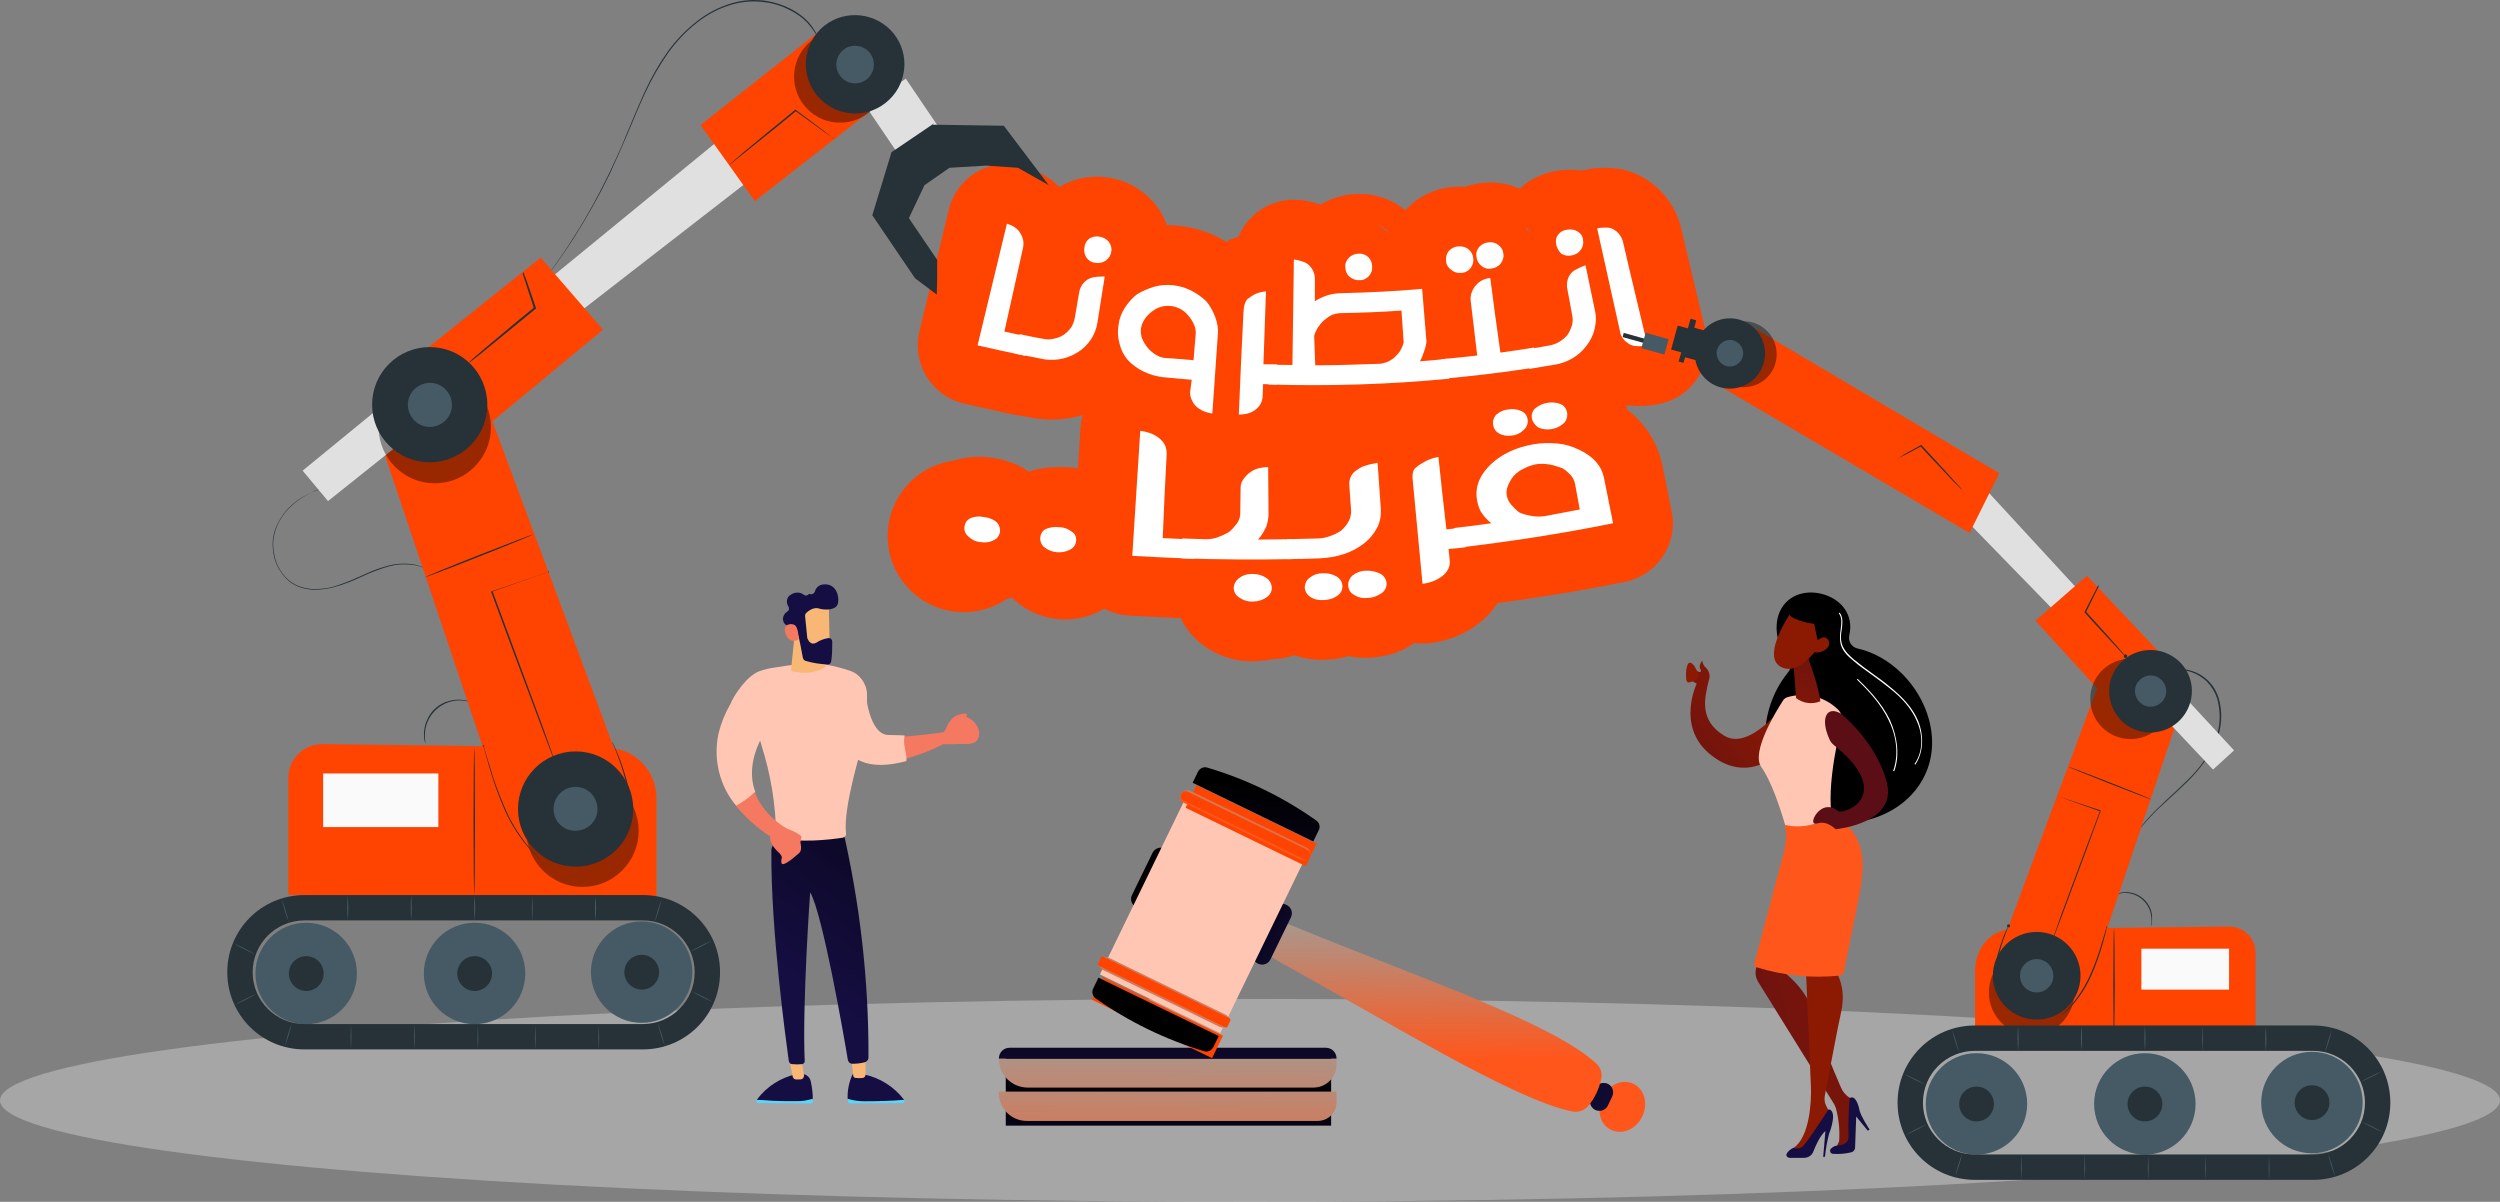 <?xml version="1.0" encoding="utf-8"?>
<!-- Generator: Adobe Illustrator 25.0.0, SVG Export Plug-In . SVG Version: 6.00 Build 0)  -->
<svg version="1.1" id="Layer_1" xmlns="http://www.w3.org/2000/svg" xmlns:xlink="http://www.w3.org/1999/xlink" x="0px" y="0px"
	 viewBox="0 0 690 331.7" style="enable-background:new 0 0 690 331.7;" xml:space="preserve">
<rect x="0" y="0" width="690" height="331.7" fill="#808080" stroke="none"/>
<style type="text/css">
	.st0{fill:#FF4301;}
	.st1{fill:#FF4301;stroke:#FF4301;stroke-width:33;stroke-linecap:round;stroke-linejoin:round;}
	.st2{fill:#FFFFFF;}
	.st3{opacity:0.4;fill:#E0E0E0;enable-background:new    ;}
	.st4{fill:url(#Rectangle_3672_1_);}
	.st5{fill:url(#Rectangle_3673_1_);}
	.st6{fill:url(#Rectangle_3674_1_);}
	.st7{fill:url(#Rectangle_3675_1_);}
	.st8{fill:url(#Ellipse_661_1_);}
	.st9{fill:url(#Rectangle_3676_1_);}
	.st10{fill:url(#Path_53089_1_);}
	.st11{fill:url(#Rectangle_3677_1_);}
	.st12{fill:url(#Rectangle_3678_1_);}
	.st13{fill:#FFC7B3;}
	.st14{fill:url(#Path_53090_1_);}
	.st15{fill:url(#Rectangle_3681_1_);}
	.st16{fill:url(#Path_53092_1_);}
	.st17{fill:url(#Rectangle_3683_1_);}
	.st18{fill:url(#Path_53103_1_);}
	.st19{fill:url(#Path_53104_1_);}
	.st20{fill:url(#Path_53110_1_);}
	.st21{fill:url(#Path_53111_1_);}
	.st22{fill:url(#Path_53112_1_);}
	.st23{fill:url(#Path_53113_1_);}
	.st24{fill:url(#Path_53114_1_);}
	.st25{fill:url(#Path_53115_1_);}
	.st26{fill:url(#Path_53116_1_);}
	.st27{fill:url(#Path_53117_1_);}
	.st28{fill:url(#Path_53118_1_);}
	.st29{fill:url(#Path_53120_1_);}
	.st30{fill:url(#Path_53121_1_);}
	.st31{fill:url(#Path_53122_1_);}
	.st32{fill:url(#Path_53123_1_);}
	.st33{fill:url(#Path_53124_1_);}
	.st34{fill:url(#Path_53125_1_);}
	.st35{fill:url(#Path_53126_1_);}
	.st36{fill:url(#Path_53128_1_);}
	.st37{fill:url(#Path_53129_1_);}
	.st38{fill:url(#Path_53130_1_);}
	.st39{fill:url(#Path_53131_1_);}
	.st40{fill:url(#Path_53132_1_);}
	.st41{fill:url(#Path_53133_1_);}
	.st42{fill:url(#Path_53134_1_);}
	.st43{fill:url(#Path_53135_1_);}
	.st44{fill:url(#Path_53136_1_);}
	.st45{fill:url(#Path_53137_1_);}
	.st46{fill:url(#Path_53144_1_);}
	.st47{fill:#263238;}
	.st48{fill:#FAFAFA;}
	.st49{opacity:0.4;enable-background:new    ;}
	.st50{fill:#455A64;}
	.st51{fill:#E0E0E0;}
</style>
<g id="Group_1383" transform="translate(9.196 8.057)">
	<circle id="Ellipse_651" class="st0" cx="360.3" cy="71.4" r="20.5"/>
	<ellipse id="Ellipse_652" class="st0" cx="397.8" cy="70.4" rx="21" ry="20.5"/>
	<circle id="Ellipse_653" class="st0" cx="294.3" cy="66.4" r="20.5"/>
	<circle id="Ellipse_654" class="st0" cx="284.8" cy="141.9" r="21"/>
	<circle id="Ellipse_655" class="st0" cx="256.8" cy="139.9" r="21"/>
	<circle id="Ellipse_656" class="st0" cx="341.3" cy="153.4" r="20.5"/>
	<ellipse id="Ellipse_657" class="st0" cx="359.3" cy="144.9" rx="20.5" ry="21"/>
	<g id="Group_1382" transform="translate(-7495.086 2673.662)">
		<path id="Path_52922" class="st1" d="M7768.9-2583.5c-4.4-0.9-8.8-1.9-13.2-2.9c2.7-11.2,5.4-22.4,8.1-33.6
			c0.8,0.3,1.6,0.6,2.3,1.1c0.5,0.4,1,0.8,1.3,1.4c0.4,0.6,0.7,1.3,0.9,2.1c0.1,0.8,0.1,1.5-0.1,2.3l-5.1,22.9
			c2.3,0.5,4.6,1,6.9,1.5C7769.6-2587,7769.2-2585.3,7768.9-2583.5z"/>
		<path id="Path_52923" class="st1" d="M7783.7-2600.8c0.2-1.5,1-2.8,2.1-3.6c0.6-0.4,1.3-0.7,2-0.8c1-0.2,2-0.2,3-0.2
			c-0.7,4.2-1.3,8.4-2,12.6c-0.5,3.5-2.6,6.6-5.6,8.4c-3.1,1.9-6.8,2.5-10.4,1.6c-2.2-0.4-4.4-0.9-6.6-1.3c0.4-1.8,0.8-3.6,1.1-5.4
			c2.2,0.5,4.3,0.9,6.5,1.3c0.9,0.2,1.9,0.2,2.8,0c1-0.2,1.9-0.5,2.7-1c0.9-0.6,1.6-1.3,2.2-2.1c0.5-0.8,0.8-1.6,1-2.5
			L7783.7-2600.8z M7785.2-2613.5c0.1-1,0.6-1.8,1.4-2.4c0.8-0.5,1.8-0.7,2.7-0.5c1,0.1,1.9,0.6,2.6,1.4c0.6,0.8,0.9,1.8,0.7,2.7
			c-0.1,1-0.7,1.9-1.5,2.5c-0.9,0.6-1.9,0.8-3,0.6c-1-0.1-1.9-0.7-2.4-1.5C7785.2-2611.5,7785-2612.5,7785.2-2613.5L7785.2-2613.5z"
			/>
		<path id="Path_52924" class="st1" d="M7814.8-2576.9c-2.6-0.2-5.2-0.5-7.8-0.7c-3.7-0.4-7.2-2-9.8-4.7c-1.1-1.3-1.9-2.8-2.3-4.5
			c-0.5-1.7-0.6-3.4-0.3-5.2c0.2-1.7,0.8-3.3,1.7-4.7c0.9-1.4,2-2.7,3.4-3.8c1.5-0.9,3.1-1.6,4.8-2.1c3.3-0.9,6.9-0.5,10,1
			c1.6,0.8,3,1.8,4.3,3c1.1,1.3,1.9,2.8,2.5,4.4c0.6,1.6,0.9,3.3,0.7,5l-1.5,21.6c-1-0.1-1.9-0.4-2.8-0.8c-0.7-0.4-1.4-0.8-1.9-1.4
			c-0.5-0.5-0.8-1.1-1.1-1.8c-0.3-0.7-0.4-1.4-0.3-2.2L7814.8-2576.9z M7815.3-2582.3c0.2-2.4,0.4-4.8,0.6-7.2
			c0.1-0.9-0.1-1.9-0.5-2.7c-0.4-0.9-0.9-1.7-1.6-2.5c-2.5-3-7-3.5-10-1c-0.8,0.6-1.5,1.3-2,2.1c-0.5,0.8-0.9,1.6-1,2.6
			c-0.1,0.9,0,1.9,0.3,2.7c0.4,0.9,0.9,1.8,1.5,2.5l0,0c0.6,0.8,1.4,1.4,2.3,2c0.8,0.5,1.7,0.8,2.6,0.9
			C7810.1-2582.8,7812.7-2582.5,7815.3-2582.3L7815.3-2582.3z"/>
		<path id="Path_52925" class="st1" d="M7829.1-2595.8c0.1-1.7,0.5-2.8,1.1-3.4c0.7-0.5,1.4-1,2.2-1.4c0.9-0.4,1.9-0.6,2.9-0.7
			c-0.2,6.7-0.5,13.4-0.7,20.1c1.3,0,2.5,0.1,3.8,0.1c0,1.8-0.1,3.7-0.1,5.5c-1.3,0-2.5-0.1-3.8-0.1l-0.1,3.1c0,0.8-0.2,1.5-0.5,2.2
			c-0.3,0.6-0.8,1.2-1.3,1.6c-0.6,0.5-1.3,0.9-2,1.1c-0.9,0.3-1.8,0.4-2.8,0.4C7828.2-2576.7,7828.6-2586.3,7829.1-2595.8z"/>
		<path id="Path_52926" class="st1" d="M7842.6-2581c0.1-9.7,0.3-19.4,0.4-29.1c0.9,0.1,1.7,0.3,2.5,0.6c0.7,0.2,1.3,0.6,1.8,1.1
			c1.1,1.1,1.6,2.6,1.5,4.1c0,1.9,0,3.8,0,5.7c2.2-1.4,4.7-2.2,7.3-2.2c7.4-0.2,14.9-0.5,22.3-1.2c0.4,4.9,0.8,9.8,1.2,14.6
			c-0.1,0.8-0.3,1.7-0.6,2.5c-0.3,1-0.7,2-1.2,2.9c2.5-0.2,5.1-0.4,7.6-0.7c0.2,1.8,0.3,3.6,0.5,5.5c-16.6,1.6-33.2,2.1-49.9,1.6
			c0.1-1.8,0.1-3.7,0.2-5.5C7838.4-2581,7840.5-2581,7842.6-2581z M7848.9-2580.9c5.8,0,11.6-0.2,17.3-0.4c0.9,0,1.7-0.2,2.5-0.5
			c0.8-0.3,1.5-0.8,2.1-1.3c0.6-0.6,1.2-1.2,1.6-1.9c0.4-0.7,0.7-1.4,0.9-2.2c-0.2-2.9-0.4-5.8-0.6-8.8c-5.5,0.4-11,0.6-16.6,0.7
			c-0.9,0-1.8,0.2-2.6,0.5c-0.8,0.4-1.5,0.9-2.2,1.5c-0.7,0.6-1.2,1.3-1.7,2c-0.4,0.7-0.8,1.5-1,2.3L7848.9-2580.9z M7857.2-2608
			c-0.1-1,0.3-1.9,1-2.6c0.7-0.7,1.7-1.1,2.6-1.1c1-0.1,1.9,0.2,2.7,0.9c0.7,0.7,1.1,1.6,1.1,2.6c0.1,1-0.2,1.9-0.9,2.7
			c-0.7,0.7-1.6,1.2-2.6,1.1c-1,0.1-2-0.3-2.8-1C7857.6-2606,7857.2-2607,7857.2-2608L7857.2-2608z"/>
		<path id="Path_52927" class="st1" d="M7883.8-2582.6c3.3-0.3,6.5-0.6,9.8-1c-0.6-5-1.2-10-1.8-15.1c-0.1-0.7,0-1.4,0.2-2.1
			c0.2-0.6,0.5-1.2,0.9-1.8c0.5-0.6,1-1.1,1.6-1.5c0.8-0.5,1.7-0.8,2.7-0.9c0.9,6.9,1.8,13.7,2.8,20.6c3.1-0.4,6.2-0.9,9.3-1.4
			l0.9,5.4c-8.6,1.4-17.2,2.4-25.8,3.2L7883.8-2582.6z M7885-2609.8c-0.1-1,0.2-2,0.8-2.7c0.7-0.7,1.6-1.2,2.6-1.2
			c0.9-0.1,1.9,0.1,2.7,0.7c0.8,0.6,1.3,1.5,1.4,2.5c0.3,2-1.1,3.9-3.1,4.1c0,0-0.1,0-0.1,0c-1,0.1-2-0.1-2.8-0.8
			C7885.5-2607.9,7885-2608.8,7885-2609.8L7885-2609.8z M7893.4-2610.8c-0.2-1,0.1-2,0.7-2.7c0.6-0.7,1.5-1.2,2.4-1.3
			c1-0.2,2,0,2.8,0.6c0.8,0.5,1.4,1.4,1.5,2.4c0.2,1-0.1,2-0.7,2.8c-0.6,0.8-1.6,1.3-2.6,1.4c-1,0.2-2-0.1-2.7-0.7
			C7894-2608.9,7893.5-2609.8,7893.4-2610.8L7893.4-2610.8z"/>
		<path id="Path_52928" class="st1" d="M7918.5-2601.8c-0.3-1.4-0.1-2.9,0.7-4.1c0.4-0.6,1-1.1,1.6-1.4c0.9-0.5,1.8-0.9,2.7-1.2
			c0.9,4.2,1.7,8.4,2.6,12.5c0.4,1.7,0.3,3.4-0.1,5.1c-0.4,1.7-1.2,3.3-2.3,4.7c-2.2,2.9-5.5,4.7-9.1,5.2c-2.2,0.4-4.4,0.7-6.6,1.1
			c-0.3-1.8-0.6-3.6-0.8-5.4c2.2-0.3,4.3-0.7,6.5-1.1c0.9-0.2,1.8-0.5,2.6-1c0.8-0.5,1.6-1.1,2.2-1.9c0.6-0.8,1-1.8,1.3-2.8
			c0.2-0.9,0.2-1.8,0-2.7C7919.4-2597.2,7918.9-2599.5,7918.5-2601.8z M7915.4-2614.2c-0.2-0.9-0.1-1.9,0.5-2.7
			c0.6-0.8,1.4-1.3,2.4-1.4c1-0.2,2-0.1,2.9,0.4c0.9,0.5,1.5,1.3,1.6,2.3c0.2,1,0,2-0.6,2.8c-0.6,0.9-1.5,1.4-2.6,1.6
			c-1,0.2-2,0-2.8-0.5C7916.1-2612.4,7915.6-2613.3,7915.4-2614.2L7915.4-2614.2z"/>
		<path id="Path_52929" class="st1" d="M7940.6-2586.4c-1,0.2-2,0.3-3,0.2c-0.7,0-1.5-0.2-2.1-0.6c-0.6-0.4-1.2-0.8-1.6-1.4
			c-0.5-0.6-0.8-1.3-0.9-2.1c-2.1-9.5-4.2-18.9-6.3-28.4c0.9-0.2,1.8-0.2,2.7-0.2c0.7,0,1.4,0.2,2,0.6c1.3,0.8,2.2,2.1,2.5,3.6
			C7936.1-2605.1,7938.4-2595.8,7940.6-2586.4z"/>
		<path id="Path_52931" class="st1" d="M7761.9-2534.9c-0.2,1-0.8,1.9-1.8,2.3c-1.1,0.6-2.4,0.7-3.6,0.5c-1.3-0.1-2.5-0.7-3.4-1.6
			c-0.8-0.7-1.2-1.7-1-2.7c0.1-1,0.7-1.8,1.6-2.3c1.2-0.5,2.6-0.6,3.8-0.3c1.3,0.1,2.5,0.6,3.5,1.4
			C7761.7-2536.8,7762-2535.8,7761.9-2534.9z"/>
		<path id="Path_52932" class="st1" d="M7782.9-2532.4c-0.1,1-0.7,1.9-1.7,2.4c-1.1,0.6-2.4,0.8-3.6,0.7c-1.3-0.1-2.5-0.6-3.5-1.4
			c-0.8-0.6-1.2-1.7-1.1-2.7c0.1-1,0.7-1.9,1.5-2.3c1.2-0.5,2.5-0.7,3.8-0.5c1.3,0,2.5,0.5,3.5,1.3
			C7782.7-2534.3,7783-2533.4,7782.9-2532.4z"/>
		<path id="Path_52933" class="st1" d="M7815.5-2527.5c-5.7-0.2-11.4-0.5-17.1-0.8c0.7-11.5,1.5-23,2.2-34.5
			c1.1,0.1,2.2,0.4,3.2,0.8c0.7,0.3,1.4,0.7,2,1.2c0.7,0.5,1.2,1.2,1.6,1.9c0.3,0.7,0.5,1.5,0.5,2.3c-0.4,7.8-0.8,15.6-1.1,23.4
			c3,0.1,5.9,0.3,8.9,0.4C7815.6-2531.2,7815.6-2529.4,7815.5-2527.5z"/>
		<path id="Path_52934" class="st1" d="M7828.3-2547.2c0-0.7,0.2-1.4,0.6-2c0.8-1.3,2.1-2.4,3.5-3c1.1-0.4,2.3-0.6,3.5-0.6
			c0,4.2,0.1,8.4,0.1,12.7c0,1.3-0.2,2.5-0.6,3.7c-0.6,1.3-1.3,2.5-2.3,3.6c3.1,0,6.2-0.1,9.4-0.1c0,1.8,0.1,3.7,0.1,5.5
			c-10.2,0.2-20.4,0.1-30.6-0.2c0.1-1.8,0.1-3.7,0.2-5.5c2.1,0.1,4.2,0.1,6.3,0.2c1.2,0,2.3-0.1,3.4-0.5c1.1-0.4,2.2-0.9,3.2-1.5
			c0.9-0.7,1.6-1.6,2.3-2.5c0.5-0.8,0.8-1.7,0.8-2.6C7828.2-2542.4,7828.3-2544.8,7828.3-2547.2z M7826.4-2519.4
			c0-1.1,0.6-2.1,1.5-2.8c1.1-0.8,2.5-1.2,3.9-1.1c1.3,0,2.6,0.4,3.6,1.1c0.9,0.6,1.5,1.6,1.5,2.8c0,1.1-0.6,2-1.5,2.6
			c-1.1,0.7-2.3,1.1-3.6,1.1c-1.4,0.1-2.7-0.3-3.9-1.1C7827-2517.4,7826.4-2518.3,7826.4-2519.4L7826.4-2519.4z"/>
		<path id="Path_52935" class="st1" d="M7858.3-2547.8c-0.1-1.6,0.5-3.1,1.8-4c0.7-0.5,1.4-1,2.3-1.3c1.2-0.4,2.5-0.7,3.7-0.9
			l0.9,12.8c0.1,1.8-0.2,3.5-1,5.1c-0.9,1.7-2.2,3.3-3.7,4.4c-3.2,2.5-7.3,3.9-12.5,4.1c-2.9,0.1-5.8,0.2-8.6,0.2
			c0-1.8-0.1-3.7-0.1-5.5c2.8-0.1,5.7-0.1,8.5-0.2c1.2,0,2.4-0.3,3.5-0.7c1.1-0.4,2.2-0.9,3.1-1.6c0.8-0.8,1.5-1.6,2-2.6
			c0.4-0.8,0.6-1.7,0.6-2.7C7858.6-2543.1,7858.5-2545.4,7858.3-2547.8z M7846-2519.5c0-1.1,0.5-2.2,1.4-2.8c1-0.8,2.2-1.2,3.5-1.2
			c1.4-0.1,2.7,0.2,3.9,0.9c1,0.6,1.6,1.6,1.6,2.7c0,1.1-0.5,2-1.4,2.6c-1.1,0.8-2.5,1.2-3.9,1.2c-1.3,0.1-2.6-0.2-3.6-0.9
			C7846.7-2517.5,7846.1-2518.4,7846-2519.5z M7858-2520c-0.1-1.1,0.4-2.2,1.2-2.9c1-0.8,2.3-1.3,3.6-1.3c1.4-0.1,2.8,0.2,4,0.8
			c1,0.5,1.7,1.5,1.8,2.7c0,1.1-0.5,2.1-1.4,2.7c-1.1,0.8-2.5,1.3-3.9,1.3c-1.3,0.2-2.6-0.1-3.8-0.9
			C7858.7-2518,7858.1-2518.9,7858-2520L7858-2520z"/>
		<path id="Path_52936" class="st1" d="M7875.8-2549.2c-0.2-1.7,0.1-2.9,0.9-3.5c0.8-0.7,1.7-1.2,2.6-1.7c1.1-0.6,2.4-1,3.6-1.2
			c0.7,6.7,1.4,13.3,2.2,20c1.6-0.2,3.2-0.4,4.8-0.5l0.6,5.4c-1.6,0.2-3.2,0.4-4.8,0.5c0.1,1,0.2,2,0.3,3.1c0.1,0.8,0,1.5-0.3,2.2
			c-0.3,0.7-0.8,1.4-1.4,1.9c-0.7,0.6-1.5,1.1-2.4,1.5c-1.1,0.5-2.3,0.8-3.4,0.9L7875.8-2549.2z"/>
		<path id="Path_52937" class="st1" d="M7931.1-2537.3c-14.3,2.9-28.7,5.1-43.2,6.8c-0.2-1.8-0.4-3.6-0.6-5.5
			c3.4-0.4,6.8-0.8,10.2-1.3c-1.2-0.9-2.1-2-2.9-3.2c-0.6-1.1-0.9-2.3-1.1-3.5c-0.5-3.6,0.9-6.8,4-9.7c1.5-1.4,3.2-2.5,5.1-3.4
			c2.1-1,4.3-1.6,6.5-2c2.3-0.4,4.5-0.4,6.8-0.2c2,0.2,4,0.8,5.8,1.7l0,0c3.9,1.8,6.2,4.4,6.9,7.8L7931.1-2537.3z M7898-2564.5
			c-0.2-1,0.2-2.1,0.9-2.8c0.9-0.8,2-1.3,3.2-1.4c1.2-0.2,2.5-0.1,3.6,0.4c1,0.4,1.7,1.3,1.8,2.3c0.2,1.1-0.2,2.1-1,2.9
			c-0.9,0.9-2.1,1.5-3.4,1.6c-1.2,0.2-2.5,0-3.5-0.6C7898.7-2562.6,7898.1-2563.5,7898-2564.5z M7921.9-2541.1l-1.3-7.1
			c-0.2-0.9-0.6-1.7-1.2-2.4c-0.7-0.7-1.4-1.4-2.3-1.9c-1.2-0.4-2.3-0.8-3.5-1c-1.2-0.2-2.4-0.3-3.6-0.1c-1.2,0.2-2.4,0.6-3.5,1.2
			c-1.1,0.5-2.1,1.2-2.9,2.1c-0.6,0.8-1.1,1.6-1.5,2.6c-0.8,1.8-0.4,3.8,0.9,5.3c0.7,0.8,1.4,1.5,2.2,2.1c1.1,0.5,2.3,0.8,3.5,1
			c1.2,0.2,2.5,0.2,3.7,0C7915.6-2539.9,7918.7-2540.5,7921.9-2541.1z M7908.7-2566.2c-0.2-1,0.1-2.1,0.9-2.8c1.9-1.6,4.6-2.1,7-1.2
			c1,0.4,1.6,1.3,1.8,2.3c0.2,1-0.1,2.1-0.8,2.9c-1.9,1.8-4.7,2.3-7.1,1.3C7909.6-2564.3,7908.9-2565.2,7908.7-2566.2L7908.7-2566.2
			z"/>
	</g>
	<g id="Group_1381" transform="translate(-7495.086 2673.662)">
		<path id="Path_52922-2" class="st2" d="M7768.9-2583.5c-4.4-0.9-8.8-1.9-13.2-2.9c2.7-11.2,5.4-22.4,8.1-33.6
			c0.8,0.3,1.6,0.6,2.3,1.1c0.5,0.4,1,0.8,1.3,1.4c0.4,0.6,0.7,1.3,0.9,2.1c0.1,0.8,0.1,1.5-0.1,2.3l-5.1,22.9
			c2.3,0.5,4.6,1,6.9,1.5C7769.6-2587,7769.2-2585.3,7768.9-2583.5z"/>
		<path id="Path_52923-2" class="st2" d="M7783.7-2600.8c0.2-1.5,1-2.8,2.1-3.6c0.6-0.4,1.3-0.7,2-0.8c1-0.2,2-0.2,3-0.2
			c-0.7,4.2-1.3,8.4-2,12.6c-0.5,3.5-2.6,6.6-5.6,8.4c-3.1,1.9-6.8,2.5-10.4,1.6c-2.2-0.4-4.4-0.9-6.6-1.3c0.4-1.8,0.8-3.6,1.1-5.4
			c2.2,0.5,4.3,0.9,6.5,1.3c0.9,0.2,1.9,0.2,2.8,0c1-0.2,1.9-0.5,2.7-1c0.9-0.6,1.6-1.3,2.2-2.1c0.5-0.8,0.8-1.6,1-2.5
			L7783.7-2600.8z M7785.2-2613.5c0.1-1,0.6-1.8,1.4-2.4c0.8-0.5,1.8-0.7,2.7-0.5c1,0.1,1.9,0.6,2.6,1.4c0.6,0.8,0.9,1.8,0.7,2.7
			c-0.1,1-0.7,1.9-1.5,2.5c-0.9,0.6-1.9,0.8-3,0.6c-1-0.1-1.9-0.7-2.4-1.5C7785.2-2611.5,7785-2612.5,7785.2-2613.5L7785.2-2613.5z"
			/>
		<path id="Path_52924-2" class="st2" d="M7814.8-2576.9c-2.6-0.2-5.2-0.5-7.8-0.7c-3.7-0.4-7.2-2-9.8-4.7c-1.1-1.3-1.9-2.8-2.3-4.5
			c-0.5-1.7-0.6-3.4-0.3-5.2c0.2-1.7,0.8-3.3,1.7-4.7c0.9-1.4,2-2.7,3.4-3.8c1.5-0.9,3.1-1.6,4.8-2.1c3.3-0.9,6.9-0.5,10,1
			c1.6,0.8,3,1.8,4.3,3c1.1,1.3,1.9,2.8,2.5,4.4c0.6,1.6,0.9,3.3,0.7,5l-1.5,21.6c-1-0.1-1.9-0.4-2.8-0.8c-0.7-0.4-1.4-0.8-1.9-1.4
			c-0.5-0.5-0.8-1.1-1.1-1.8c-0.3-0.7-0.4-1.4-0.3-2.2L7814.8-2576.9z M7815.3-2582.3c0.2-2.4,0.4-4.8,0.6-7.2
			c0.1-0.9-0.1-1.9-0.5-2.7c-0.4-0.9-0.9-1.7-1.6-2.5c-2.5-3-7-3.5-10-1c-0.8,0.6-1.5,1.3-2,2.1c-0.5,0.8-0.9,1.6-1,2.6
			c-0.1,0.9,0,1.9,0.3,2.7c0.4,0.9,0.9,1.8,1.5,2.5l0,0c0.6,0.8,1.4,1.4,2.3,2c0.8,0.5,1.7,0.8,2.6,0.9
			C7810.1-2582.8,7812.7-2582.5,7815.3-2582.3L7815.3-2582.3z"/>
		<path id="Path_52925-2" class="st2" d="M7829.1-2595.8c0.1-1.7,0.5-2.8,1.1-3.4c0.7-0.5,1.4-1,2.2-1.4c0.9-0.4,1.9-0.6,2.9-0.7
			c-0.2,6.7-0.5,13.4-0.7,20.1c1.3,0,2.5,0.1,3.8,0.1c0,1.8-0.1,3.7-0.1,5.5c-1.3,0-2.5-0.1-3.8-0.1l-0.1,3.1c0,0.8-0.2,1.5-0.5,2.2
			c-0.3,0.6-0.8,1.2-1.3,1.6c-0.6,0.5-1.3,0.9-2,1.1c-0.9,0.3-1.8,0.4-2.8,0.4C7828.2-2576.7,7828.6-2586.3,7829.1-2595.8z"/>
		<path id="Path_52926-2" class="st2" d="M7842.6-2581c0.1-9.7,0.3-19.4,0.4-29.1c0.9,0.1,1.7,0.3,2.5,0.6c0.7,0.2,1.3,0.6,1.8,1.1
			c1.1,1.1,1.6,2.6,1.5,4.1c0,1.9,0,3.8,0,5.7c2.2-1.4,4.7-2.2,7.3-2.2c7.4-0.2,14.9-0.5,22.3-1.2c0.4,4.9,0.8,9.8,1.2,14.6
			c-0.1,0.8-0.3,1.7-0.6,2.5c-0.3,1-0.7,2-1.2,2.9c2.5-0.2,5.1-0.4,7.6-0.7c0.2,1.8,0.3,3.6,0.5,5.5c-16.6,1.6-33.2,2.1-49.9,1.6
			c0.1-1.8,0.1-3.7,0.2-5.5C7838.4-2581,7840.5-2581,7842.6-2581z M7848.9-2580.9c5.8,0,11.6-0.2,17.3-0.4c0.9,0,1.7-0.2,2.5-0.5
			c0.8-0.3,1.5-0.8,2.1-1.3c0.6-0.6,1.2-1.2,1.6-1.9c0.4-0.7,0.7-1.4,0.9-2.2c-0.2-2.9-0.4-5.8-0.6-8.8c-5.5,0.4-11,0.6-16.6,0.7
			c-0.9,0-1.8,0.2-2.6,0.5c-0.8,0.4-1.5,0.9-2.2,1.5c-0.7,0.6-1.2,1.3-1.7,2c-0.4,0.7-0.8,1.5-1,2.3L7848.9-2580.9z M7857.2-2608
			c-0.1-1,0.3-1.9,1-2.6c0.7-0.7,1.7-1.1,2.6-1.1c1-0.1,1.9,0.2,2.7,0.9c0.7,0.7,1.1,1.6,1.1,2.6c0.1,1-0.2,1.9-0.9,2.7
			c-0.7,0.7-1.6,1.2-2.6,1.1c-1,0.1-2-0.3-2.8-1C7857.6-2606,7857.2-2607,7857.2-2608L7857.2-2608z"/>
		<path id="Path_52927-2" class="st2" d="M7883.8-2582.6c3.3-0.3,6.5-0.6,9.8-1c-0.6-5-1.2-10-1.8-15.1c-0.1-0.7,0-1.4,0.2-2.1
			c0.2-0.6,0.5-1.2,0.9-1.8c0.5-0.6,1-1.1,1.6-1.5c0.8-0.5,1.7-0.8,2.7-0.9c0.9,6.9,1.8,13.7,2.8,20.6c3.1-0.4,6.2-0.9,9.3-1.4
			l0.9,5.4c-8.6,1.4-17.2,2.4-25.8,3.2L7883.8-2582.6z M7885-2609.8c-0.1-1,0.2-2,0.8-2.7c0.7-0.7,1.6-1.2,2.6-1.2
			c0.9-0.1,1.9,0.1,2.7,0.7c0.8,0.6,1.3,1.5,1.4,2.5c0.3,2-1.1,3.9-3.1,4.1c0,0-0.1,0-0.1,0c-1,0.1-2-0.1-2.8-0.8
			C7885.5-2607.9,7885-2608.8,7885-2609.8L7885-2609.8z M7893.4-2610.8c-0.2-1,0.1-2,0.7-2.7c0.6-0.7,1.5-1.2,2.4-1.3
			c1-0.2,2,0,2.8,0.6c0.8,0.5,1.4,1.4,1.5,2.4c0.2,1-0.1,2-0.7,2.8c-0.6,0.8-1.6,1.3-2.6,1.4c-1,0.2-2-0.1-2.7-0.7
			C7894-2608.9,7893.5-2609.8,7893.4-2610.8L7893.4-2610.8z"/>
		<path id="Path_52928-2" class="st2" d="M7918.5-2601.8c-0.3-1.4-0.1-2.9,0.7-4.1c0.4-0.6,1-1.1,1.6-1.4c0.9-0.5,1.8-0.9,2.7-1.2
			c0.9,4.2,1.7,8.4,2.6,12.5c0.4,1.7,0.3,3.4-0.1,5.1c-0.4,1.7-1.2,3.3-2.3,4.7c-2.2,2.9-5.5,4.7-9.1,5.2c-2.2,0.4-4.4,0.7-6.6,1.1
			c-0.3-1.8-0.6-3.6-0.8-5.4c2.2-0.3,4.3-0.7,6.5-1.1c0.9-0.2,1.8-0.5,2.6-1c0.8-0.5,1.6-1.1,2.2-1.9c0.6-0.8,1-1.8,1.3-2.8
			c0.2-0.9,0.2-1.8,0-2.7C7919.4-2597.2,7918.9-2599.5,7918.5-2601.8z M7915.4-2614.2c-0.2-0.9-0.1-1.9,0.5-2.7
			c0.6-0.8,1.4-1.3,2.4-1.4c1-0.2,2-0.1,2.9,0.4c0.9,0.5,1.5,1.3,1.6,2.3c0.2,1,0,2-0.6,2.8c-0.6,0.9-1.5,1.4-2.6,1.6
			c-1,0.2-2,0-2.8-0.5C7916.1-2612.4,7915.6-2613.3,7915.4-2614.2L7915.4-2614.2z"/>
		<path id="Path_52929-2" class="st2" d="M7940.6-2586.4c-1,0.2-2,0.3-3,0.2c-0.7,0-1.5-0.2-2.1-0.6c-0.6-0.4-1.2-0.8-1.6-1.4
			c-0.5-0.6-0.8-1.3-0.9-2.1c-2.1-9.5-4.2-18.9-6.3-28.4c0.9-0.2,1.8-0.2,2.7-0.2c0.7,0,1.4,0.2,2,0.6c1.3,0.8,2.2,2.1,2.5,3.6
			C7936.1-2605.1,7938.4-2595.8,7940.6-2586.4z"/>
		<path id="Path_52931-2" class="st2" d="M7761.9-2534.9c-0.2,1-0.8,1.9-1.8,2.3c-1.1,0.6-2.4,0.7-3.6,0.5c-1.3-0.1-2.5-0.7-3.4-1.6
			c-0.8-0.7-1.2-1.7-1-2.7c0.1-1,0.7-1.8,1.6-2.3c1.2-0.5,2.6-0.6,3.8-0.3c1.3,0.1,2.5,0.6,3.5,1.4
			C7761.7-2536.8,7762-2535.8,7761.9-2534.9z"/>
		<path id="Path_52932-2" class="st2" d="M7782.9-2532.4c-0.1,1-0.7,1.9-1.7,2.4c-1.1,0.6-2.4,0.8-3.6,0.7c-1.3-0.1-2.5-0.6-3.5-1.4
			c-0.8-0.6-1.2-1.7-1.1-2.7c0.1-1,0.7-1.9,1.5-2.3c1.2-0.5,2.5-0.7,3.8-0.5c1.3,0,2.5,0.5,3.5,1.3
			C7782.7-2534.3,7783-2533.4,7782.9-2532.4z"/>
		<path id="Path_52933-2" class="st2" d="M7815.5-2527.5c-5.7-0.2-11.4-0.5-17.1-0.8c0.7-11.5,1.5-23,2.2-34.5
			c1.1,0.1,2.2,0.4,3.2,0.8c0.7,0.3,1.4,0.7,2,1.2c0.7,0.5,1.2,1.2,1.6,1.9c0.3,0.7,0.5,1.5,0.5,2.3c-0.4,7.8-0.8,15.6-1.1,23.4
			c3,0.1,5.9,0.3,8.9,0.4C7815.6-2531.2,7815.6-2529.4,7815.5-2527.5z"/>
		<path id="Path_52934-2" class="st2" d="M7828.3-2547.2c0-0.7,0.2-1.4,0.6-2c0.8-1.3,2.1-2.4,3.5-3c1.1-0.4,2.3-0.6,3.5-0.6
			c0,4.2,0.1,8.4,0.1,12.7c0,1.3-0.2,2.5-0.6,3.7c-0.6,1.3-1.3,2.5-2.3,3.6c3.1,0,6.2-0.1,9.4-0.1c0,1.8,0.1,3.7,0.1,5.5
			c-10.2,0.2-20.4,0.1-30.6-0.2c0.1-1.8,0.1-3.7,0.2-5.5c2.1,0.1,4.2,0.1,6.3,0.2c1.2,0,2.3-0.1,3.4-0.5c1.1-0.4,2.2-0.9,3.2-1.5
			c0.9-0.7,1.6-1.6,2.3-2.5c0.5-0.8,0.8-1.7,0.8-2.6C7828.2-2542.4,7828.3-2544.8,7828.3-2547.2z M7826.4-2519.4
			c0-1.1,0.6-2.1,1.5-2.8c1.1-0.8,2.5-1.2,3.9-1.1c1.3,0,2.6,0.4,3.6,1.1c0.9,0.6,1.5,1.6,1.5,2.8c0,1.1-0.6,2-1.5,2.6
			c-1.1,0.7-2.3,1.1-3.6,1.1c-1.4,0.1-2.7-0.3-3.9-1.1C7827-2517.4,7826.4-2518.3,7826.4-2519.4L7826.4-2519.4z"/>
		<path id="Path_52935-2" class="st2" d="M7858.3-2547.8c-0.1-1.6,0.5-3.1,1.8-4c0.7-0.5,1.4-1,2.3-1.3c1.2-0.4,2.5-0.7,3.7-0.9
			l0.9,12.8c0.1,1.8-0.2,3.5-1,5.1c-0.9,1.7-2.2,3.3-3.7,4.4c-3.2,2.5-7.3,3.9-12.5,4.1c-2.9,0.1-5.8,0.2-8.6,0.2
			c0-1.8-0.1-3.7-0.1-5.5c2.8-0.1,5.7-0.1,8.5-0.2c1.2,0,2.4-0.3,3.5-0.7c1.1-0.4,2.2-0.9,3.1-1.6c0.8-0.8,1.5-1.6,2-2.6
			c0.4-0.8,0.6-1.7,0.6-2.7C7858.6-2543.1,7858.5-2545.4,7858.3-2547.8z M7846-2519.5c0-1.1,0.5-2.2,1.4-2.8c1-0.8,2.2-1.2,3.5-1.2
			c1.4-0.1,2.7,0.2,3.9,0.9c1,0.6,1.6,1.6,1.6,2.7c0,1.1-0.5,2-1.4,2.6c-1.1,0.8-2.5,1.2-3.9,1.2c-1.3,0.1-2.6-0.2-3.6-0.9
			C7846.7-2517.5,7846.1-2518.4,7846-2519.5z M7858-2520c-0.1-1.1,0.4-2.2,1.2-2.9c1-0.8,2.3-1.3,3.6-1.3c1.4-0.1,2.8,0.2,4,0.8
			c1,0.5,1.7,1.5,1.8,2.7c0,1.1-0.5,2.1-1.4,2.7c-1.1,0.8-2.5,1.3-3.9,1.3c-1.3,0.2-2.6-0.1-3.8-0.9
			C7858.7-2518,7858.1-2518.9,7858-2520L7858-2520z"/>
		<path id="Path_52936-2" class="st2" d="M7875.8-2549.2c-0.2-1.7,0.1-2.9,0.9-3.5c0.8-0.7,1.7-1.2,2.6-1.7c1.1-0.6,2.4-1,3.6-1.2
			c0.7,6.7,1.4,13.3,2.2,20c1.6-0.2,3.2-0.4,4.8-0.5l0.6,5.4c-1.6,0.2-3.2,0.4-4.8,0.5c0.1,1,0.2,2,0.3,3.1c0.1,0.8,0,1.5-0.3,2.2
			c-0.3,0.7-0.8,1.4-1.4,1.9c-0.7,0.6-1.5,1.1-2.4,1.5c-1.1,0.5-2.3,0.8-3.4,0.9L7875.8-2549.2z"/>
		<path id="Path_52937-2" class="st2" d="M7931.1-2537.3c-14.3,2.9-28.7,5.1-43.2,6.8c-0.2-1.8-0.4-3.6-0.6-5.5
			c3.4-0.4,6.8-0.8,10.2-1.3c-1.2-0.9-2.1-2-2.9-3.2c-0.6-1.1-0.9-2.3-1.1-3.5c-0.5-3.6,0.9-6.8,4-9.7c1.5-1.4,3.2-2.5,5.1-3.4
			c2.1-1,4.3-1.6,6.5-2c2.3-0.4,4.5-0.4,6.8-0.2c2,0.2,4,0.8,5.8,1.7l0,0c3.9,1.8,6.2,4.4,6.9,7.8L7931.1-2537.3z M7898-2564.5
			c-0.2-1,0.2-2.1,0.9-2.8c0.9-0.8,2-1.3,3.2-1.4c1.2-0.2,2.5-0.1,3.6,0.4c1,0.4,1.7,1.3,1.8,2.3c0.2,1.1-0.2,2.1-1,2.9
			c-0.9,0.9-2.1,1.5-3.4,1.6c-1.2,0.2-2.5,0-3.5-0.6C7898.7-2562.6,7898.1-2563.5,7898-2564.5z M7921.9-2541.1l-1.3-7.1
			c-0.2-0.9-0.6-1.7-1.2-2.4c-0.7-0.7-1.4-1.4-2.3-1.9c-1.2-0.4-2.3-0.8-3.5-1c-1.2-0.2-2.4-0.3-3.6-0.1c-1.2,0.2-2.4,0.6-3.5,1.2
			c-1.1,0.5-2.1,1.2-2.9,2.1c-0.6,0.8-1.1,1.6-1.5,2.6c-0.8,1.8-0.4,3.8,0.9,5.3c0.7,0.8,1.4,1.5,2.2,2.1c1.1,0.5,2.3,0.8,3.5,1
			c1.2,0.2,2.5,0.2,3.7,0C7915.6-2539.9,7918.7-2540.5,7921.9-2541.1z M7908.7-2566.2c-0.2-1,0.1-2.1,0.9-2.8c1.9-1.6,4.6-2.1,7-1.2
			c1,0.4,1.6,1.3,1.8,2.3c0.2,1-0.1,2.1-0.8,2.9c-1.9,1.8-4.7,2.3-7.1,1.3C7909.6-2564.3,7908.9-2565.2,7908.7-2566.2L7908.7-2566.2
			z"/>
	</g>
</g>
<ellipse id="Ellipse_687" class="st3" cx="345" cy="303.7" rx="345" ry="28"/>
<g id="Group_1257" transform="translate(-7476.31 2831.843)">
	<g id="Group_1255" transform="translate(0 77.332)">
		
			<linearGradient id="Rectangle_3672_1_" gradientUnits="userSpaceOnUse" x1="7143.674" y1="-2368.406" x2="7143.034" y2="-2372.181" gradientTransform="matrix(89.754 0 0 -20.918 -633364.75 -52164.719)">
			<stop  offset="0" style="stop-color:#000000"/>
			<stop  offset="1" style="stop-color:#150E42"/>
		</linearGradient>
		<rect id="Rectangle_3672" x="7753.9" y="-2619.4" class="st4" width="89.8" height="20.9"/>
		
			<linearGradient id="Rectangle_3673_1_" gradientUnits="userSpaceOnUse" x1="7143.968" y1="-2376.851" x2="7143.114" y2="-2390.421" gradientTransform="matrix(93.2 0 0 -8.033 -657968.688 -21768.088)">
			<stop  offset="0" style="stop-color:#53D8FF"/>
			<stop  offset="1" style="stop-color:#FF561B"/>
		</linearGradient>
		<path id="Rectangle_3673" class="st5" d="M7752-2607.9h93.2v2.9c0,2.9-2.3,5.2-5.2,5.2l0,0h-80.3c-4.3,0-7.7-3.5-7.7-7.7
			c0,0,0,0,0,0V-2607.9z"/>
		
			<linearGradient id="Rectangle_3674_1_" gradientUnits="userSpaceOnUse" x1="7143.906" y1="-2377.786" x2="7143.052" y2="-2391.353" gradientTransform="matrix(93.2 0 0 -8.037 -657968.688 -21786.641)">
			<stop  offset="0" style="stop-color:#53D8FF"/>
			<stop  offset="1" style="stop-color:#FF561B"/>
		</linearGradient>
		<path id="Rectangle_3674" class="st6" d="M7752-2617h93.2v1.6c0,3.6-2.9,6.4-6.4,6.4H7760C7755.6-2609,7752-2612.5,7752-2617
			C7752-2617,7752-2617,7752-2617z"/>
		
			<linearGradient id="Rectangle_3675_1_" gradientUnits="userSpaceOnUse" x1="7143.407" y1="-2419.723" x2="7143.438" y2="-2438.309" gradientTransform="matrix(93.2 0 0 -3.012 -657968.688 -9939.823)">
			<stop  offset="0" style="stop-color:#000000"/>
			<stop  offset="1" style="stop-color:#150E42"/>
		</linearGradient>
		<path id="Rectangle_3675" class="st7" d="M7755-2620h87.2c1.7,0,3,1.3,3,3H7752v0C7752-2618.7,7753.3-2620,7755-2620z"/>
	</g>
	<g id="Group_1256" transform="translate(25.78)">
		
			<linearGradient id="Ellipse_661_1_" gradientUnits="userSpaceOnUse" x1="7087.721" y1="-2282.551" x2="7093.436" y2="-2290.413" gradientTransform="matrix(6.174 -12.701 -10.932 -5.314 -61299.598 75489.578)">
			<stop  offset="0" style="stop-color:#53D8FF"/>
			<stop  offset="1" style="stop-color:#FF561B"/>
		</linearGradient>
		<path id="Ellipse_661" class="st8" d="M7892.8-2529c1.7-3.5,5.5-5.2,8.6-3.7c3,1.5,4.1,5.5,2.4,9c-1.7,3.5-5.5,5.2-8.6,3.7
			C7892.1-2521.5,7891.1-2525.5,7892.8-2529z"/>
		
			<linearGradient id="Rectangle_3676_1_" gradientUnits="userSpaceOnUse" x1="7108.6" y1="-2351.779" x2="7107.893" y2="-2359.105" gradientTransform="matrix(3.493 -7.185 -4.696 -2.283 -28004.268 43158.762)">
			<stop  offset="0" style="stop-color:#000000"/>
			<stop  offset="1" style="stop-color:#150E42"/>
		</linearGradient>
		<path id="Rectangle_3676" class="st9" d="M7889.6-2529l1.2-2.5c0.6-1.3,2.2-1.8,3.5-1.2l0,0c1.3,0.6,1.8,2.2,1.2,3.5l-1.2,2.5
			c-0.6,1.3-2.2,1.8-3.5,1.2l0,0C7889.5-2526.2,7889-2527.7,7889.6-2529z"/>
		
			<linearGradient id="Path_53089_1_" gradientUnits="userSpaceOnUse" x1="7117.659" y1="-2284.261" x2="7117.681" y2="-2285.734" gradientTransform="matrix(92.407 0 0 -52.064 -649880.188 -121544.391)">
			<stop  offset="0" style="stop-color:#53D8FF"/>
			<stop  offset="1" style="stop-color:#FF561B"/>
		</linearGradient>
		<path id="Path_53089" class="st10" d="M7892.5-2534.2c-0.6,2.8-1.8,5.5-3.7,7.7c-1.1,1.2-2.8,1.8-4.4,1.4
			c-15.8-3.2-49-23.7-81.3-41.6c-2.1-1.2-3.6-2.5-2.6-4.6l2.2-4.6c1-2.1,3.4-0.9,5.6,0c34.1,14,70.3,26.2,82.7,37.5
			C7892.2-2537.4,7892.8-2535.8,7892.5-2534.2L7892.5-2534.2z"/>
		
			<linearGradient id="Rectangle_3677_1_" gradientUnits="userSpaceOnUse" x1="7111.831" y1="-2350.522" x2="7111.087" y2="-2360.322" gradientTransform="matrix(7.931 -16.315 -4.776 -2.321 -59848.887 107978.961)">
			<stop  offset="0" style="stop-color:#000000"/>
			<stop  offset="1" style="stop-color:#150E42"/>
		</linearGradient>
		<path id="Rectangle_3677" class="st11" d="M7796.5-2569.4l5.6-11.5c0.6-1.3,2.2-1.9,3.5-1.2l0,0c1.3,0.6,1.9,2.2,1.2,3.5
			l-5.6,11.5c-0.6,1.3-2.2,1.9-3.5,1.2l0,0C7796.4-2566.5,7795.9-2568.1,7796.5-2569.4z"/>
		
			<linearGradient id="Rectangle_3678_1_" gradientUnits="userSpaceOnUse" x1="7111.395" y1="-2355.324" x2="7111.389" y2="-2360.001" gradientTransform="matrix(7.931 -16.315 -4.776 -2.321 -59882.445 107963.461)">
			<stop  offset="0" style="stop-color:#000000"/>
			<stop  offset="1" style="stop-color:#150E42"/>
		</linearGradient>
		<path id="Rectangle_3678" class="st12" d="M7763-2584.9l5.6-11.5c0.6-1.3,2.2-1.9,3.5-1.2l0,0c1.3,0.6,1.9,2.2,1.2,3.5l-5.6,11.5
			c-0.6,1.3-2.2,1.9-3.5,1.2l0,0C7762.9-2582,7762.3-2583.6,7763-2584.9z"/>
		<path id="Path_53223" class="st13" d="M7754.1-2562.9l23.8-49l33.2,16.2l-23.8,49L7754.1-2562.9z"/>
		
			<rect id="Rectangle_3680" x="7767" y="-2572.8" transform="matrix(0.437 -0.899 0.899 0.437 6670.653 5550.929)" class="st0" width="6.9" height="36.9"/>
		
			<linearGradient id="Path_53090_1_" gradientUnits="userSpaceOnUse" x1="7124.151" y1="-2290.159" x2="7124.759" y2="-2287.88" gradientTransform="matrix(34.946 0 0 -20.428 -241174.734 -49373.23)">
			<stop  offset="0" style="stop-color:#000000"/>
			<stop  offset="1" style="stop-color:#150E42"/>
		</linearGradient>
		<path id="Path_53090" class="st14" d="M7786.9-2545.9l-1.5,3.1c-0.5,0.9-1.5,1.4-2.5,1.1c-10.7-3.2-20.9-8.2-30-14.6
			c-0.8-0.6-1.1-1.7-0.7-2.6l1.5-3.1L7786.9-2545.9z"/>
		
			<linearGradient id="Rectangle_3681_1_" gradientUnits="userSpaceOnUse" x1="7114.033" y1="-2291.072" x2="7096.261" y2="-2291.52" gradientTransform="matrix(1.644 -3.382 -35.614 -17.312 -85508.055 -18209.086)">
			<stop  offset="0" style="stop-color:#53D8FF"/>
			<stop  offset="1" style="stop-color:#FF561B"/>
		</linearGradient>
		<path id="Rectangle_3681" class="st15" d="M7754.1-2566.6L7754.1-2566.6c0.5-0.9,1.6-1.3,2.5-0.9l32.2,15.7
			c0.9,0.5,1.3,1.6,0.9,2.5l0,0c-0.5,0.9-1.6,1.3-2.5,0.9l-32.2-15.7C7754-2564.5,7753.6-2565.7,7754.1-2566.6z"/>
		<path id="Path_53091" class="st0" d="M7790.1-2550.2l-0.8,1.7c-0.1,0.2-0.3,0.3-0.6,0.2l0,0l-34.9-17c-0.2-0.1-0.3-0.3-0.2-0.6
			l0,0l0.8-1.7c0.1-0.2,0.3-0.3,0.6-0.2l0,0l34.9,17C7790.1-2550.6,7790.2-2550.4,7790.1-2550.2L7790.1-2550.2z"/>
		
			<rect id="Rectangle_3682" x="7792.8" y="-2625.8" transform="matrix(0.437 -0.899 0.899 0.437 6732.872 5544.292)" class="st0" width="6.9" height="36.9"/>
		
			<linearGradient id="Path_53092_1_" gradientUnits="userSpaceOnUse" x1="7123.699" y1="-2291.767" x2="7123.409" y2="-2294.102" gradientTransform="matrix(34.95 0 0 -20.428 -241174.734 -49430.578)">
			<stop  offset="0" style="stop-color:#000000"/>
			<stop  offset="1" style="stop-color:#150E42"/>
		</linearGradient>
		<path id="Path_53092" class="st16" d="M7813-2599.6l1.5-3.1c0.5-0.9,0.2-2.1-0.7-2.7c-9.2-6.5-19.3-11.4-30.1-14.6
			c-1-0.3-2,0.2-2.5,1.1l-1.5,3.1L7813-2599.6z"/>
		
			<linearGradient id="Rectangle_3683_1_" gradientUnits="userSpaceOnUse" x1="7103.49" y1="-2290.832" x2="7101.326" y2="-2291.389" gradientTransform="matrix(1.644 -3.382 -35.614 -17.312 -85485.648 -18255.16)">
			<stop  offset="0" style="stop-color:#53D8FF"/>
			<stop  offset="1" style="stop-color:#FF561B"/>
		</linearGradient>
		<path id="Rectangle_3683" class="st17" d="M7776.5-2612.7L7776.5-2612.7c0.5-0.9,1.6-1.3,2.5-0.9l32.2,15.7
			c0.9,0.5,1.3,1.6,0.9,2.5l0,0c-0.5,0.9-1.6,1.3-2.5,0.9l-32.2-15.7C7776.4-2610.6,7776-2611.7,7776.5-2612.7z"/>
		<path id="Rectangle_3684" class="st0" d="M7812.1-2595.4L7812.1-2595.4c-0.3,0.7-1.2,1-1.8,0.6l-33.1-16.1c-0.7-0.3-1-1.2-0.6-1.8
			l0,0c0.3-0.7,1.2-1,1.8-0.6l33.1,16.1C7812.1-2596.9,7812.4-2596,7812.1-2595.4z"/>
	</g>
</g>
<linearGradient id="Path_53103_1_" gradientUnits="userSpaceOnUse" x1="-326.337" y1="542.912" x2="-327.302" y2="542.287" gradientTransform="matrix(42.078 0 0 -23.862 14071.279 13117.372)">
	<stop  offset="0" style="stop-color:#F9B776"/>
	<stop  offset="1" style="stop-color:#F47960"/>
</linearGradient>
<path id="Path_53103" class="st18" d="M267.3,198.1c-2.8-1.5-6.9,4-6.9,4s-14.6,2.1-18.6,1.2s-7.9-16.3-7.9-16.3s-9.5-3.9-4.1,14.7
	c5.1,17.4,30.5,3.7,30.5,3.7s7.3,0.3,9.1-1.2S270,199.6,267.3,198.1z"/>
<linearGradient id="Path_53104_1_" gradientUnits="userSpaceOnUse" x1="-264.176" y1="512.242" x2="-271.033" y2="509.125" gradientTransform="matrix(5.921 0 0 -4.792 1919.425 2620.396)">
	<stop  offset="0" style="stop-color:#F9B776"/>
	<stop  offset="1" style="stop-color:#F47960"/>
</linearGradient>
<path id="Path_53104" class="st19" d="M261,201.4c0,0,0.9-3.3,3.5-4.1s2.6-0.2,2.2,0.5S262.1,202.9,261,201.4z"/>
<path id="Path_53105" class="st13" d="M244.6,202.8c-5.3-1-5.9-13.5-5.9-13.5s-10-7.1-7,12c1.5,9.2,8.4,11.4,18.3,8.8
	c0.1,0,0.2-0.1,0.2-0.3c0-2.5-1.1-4.4-0.5-6.8C249.2,202.9,245,202.9,244.6,202.8z"/>
<linearGradient id="Path_53110_1_" gradientUnits="userSpaceOnUse" x1="-277.254" y1="548.827" x2="-277.493" y2="547.827" gradientTransform="matrix(6.479 0 0 -6.791 2109.961 3723.435)">
	<stop  offset="0" style="stop-color:#F9B776"/>
	<stop  offset="1" style="stop-color:#F47960"/>
</linearGradient>
<path id="Path_53110" class="st20" d="M266.6,198.8c0,0-3.1-0.2-3,1.7s-0.1,4.7,1.5,4.8s4.7,0.4,5-2.1S266.9,197.9,266.6,198.8z"/>
<g id="Group_1261" transform="translate(-7543.255 2916.441)">
	
		<linearGradient id="Path_53111_1_" gradientUnits="userSpaceOnUse" x1="7207.626" y1="-2408.491" x2="7209.871" y2="-2406.992" gradientTransform="matrix(15.475 0 0 -7.644 -104098.008 -20917.949)">
		<stop  offset="0" style="stop-color:#2B3582"/>
		<stop  offset="1" style="stop-color:#150E42"/>
	</linearGradient>
	<path id="Path_53111" class="st21" d="M7767-2618.1c-0.3-1.2-1.4-2-2.6-1.9l-1.2,0c-4.4,0.9-8.3,3.4-11,7c0,0.1,0,0.1,0,0.2
		c0,0,0,0,0.1,0c2,0.2,6.7,0.5,10.6,0.4c1.6,0.1,3.2-0.1,4.7-0.5C7767.6-2614.6,7767.4-2616.3,7767-2618.1z"/>
	
		<linearGradient id="Path_53112_1_" gradientUnits="userSpaceOnUse" x1="7229.664" y1="-2533.88" x2="7233.165" y2="-2546.981" gradientTransform="matrix(15.578 0 0 -1.329 -104843.188 -5974.1)">
		<stop  offset="0" style="stop-color:#53D8FF"/>
		<stop  offset="0.847" style="stop-color:#3C57F8"/>
		<stop  offset="1" style="stop-color:#3840F7"/>
	</linearGradient>
	<path id="Path_53112" class="st22" d="M7762.9-2612.5c1.6,0,3.2-0.2,4.7-0.7c0,0.3,0,0.5,0,0.8c0,0.3-0.2,0.5-0.5,0.5l-14.5-0.1
		c-0.4,0-0.6-0.4-0.6-0.7c0-0.1,0-0.2,0.1-0.2C7754-2612.8,7758.8-2612.4,7762.9-2612.5z"/>
</g>
<linearGradient id="Path_53113_1_" gradientUnits="userSpaceOnUse" x1="-256.131" y1="495.471" x2="-256.638" y2="492.238" gradientTransform="matrix(4.066 0 0 -5.553 1251.029 3135.024)">
	<stop  offset="0" style="stop-color:#F9B776"/>
	<stop  offset="1" style="stop-color:#F47960"/>
</linearGradient>
<path id="Path_53113" class="st23" d="M217.8,292.3l1,4.9c0.1,0.3,0.3,0.6,0.7,0.7c0.5,0.1,1,0,1.6,0c0.5-0.1,0.9-0.6,0.8-1.2
	c0,0,0,0,0,0l-0.7-4.3L217.8,292.3z"/>
<g id="Group_1262" transform="translate(-7517.951 2916.444)">
	
		<linearGradient id="Path_53114_1_" gradientUnits="userSpaceOnUse" x1="7203.632" y1="-2532.021" x2="7205.608" y2="-2541.997" gradientTransform="matrix(15.578 0 0 -1.329 -104448.125 -5974.105)">
		<stop  offset="0" style="stop-color:#53D8FF"/>
		<stop  offset="0.847" style="stop-color:#3C57F8"/>
		<stop  offset="1" style="stop-color:#3840F7"/>
	</linearGradient>
	<path id="Path_53114" class="st24" d="M7756.7-2612.5c-1.6,0-3.2-0.2-4.7-0.7c0,0.3,0,0.5,0,0.8c0,0.3,0.2,0.5,0.5,0.5l14.5-0.1
		c0.4,0,0.6-0.4,0.6-0.7c0-0.1,0-0.2-0.1-0.2C7765.6-2612.8,7760.8-2612.4,7756.7-2612.5z"/>
	
		<linearGradient id="Path_53115_1_" gradientUnits="userSpaceOnUse" x1="7182.533" y1="-2408.975" x2="7184.616" y2="-2407.556" gradientTransform="matrix(15.511 0 0 -7.492 -103967.773 -20559.932)">
		<stop  offset="0" style="stop-color:#2B3582"/>
		<stop  offset="1" style="stop-color:#150E42"/>
	</linearGradient>
	<path id="Path_53115" class="st25" d="M7767.5-2612.9c0,0,0-0.1-0.1-0.1c-2.7-3.5-6.6-6-11-6.9l-3.1-0.1c-1,2.1-1.5,4.5-1.4,6.8
		c1.5,0.5,3.1,0.7,4.7,0.7C7760.3-2612.5,7763.9-2612.6,7767.5-2612.9L7767.5-2612.9z"/>
</g>
<linearGradient id="Path_53116_1_" gradientUnits="userSpaceOnUse" x1="-255.924" y1="497.137" x2="-256.439" y2="494.375" gradientTransform="matrix(3.998 0 0 -6.497 1245.053 3653.909)">
	<stop  offset="0" style="stop-color:#F9B776"/>
	<stop  offset="1" style="stop-color:#F47960"/>
</linearGradient>
<path id="Path_53116" class="st26" d="M234.9,291.8c0,0.2,0.5,3.7,0.6,5.1c0,0.3,0.3,0.6,0.6,0.6c0.7,0.1,1.4,0.1,2.1,0
	c0.4-0.1,0.7-0.5,0.7-0.9V291L234.9,291.8z"/>
<linearGradient id="Path_53117_1_" gradientUnits="userSpaceOnUse" x1="-323.529" y1="548.74" x2="-324.026" y2="546.991" gradientTransform="matrix(26.907 0 0 -65.828 8943.577 36282.43)">
	<stop  offset="0" style="stop-color:#000000"/>
	<stop  offset="1" style="stop-color:#150E42"/>
</linearGradient>
<path id="Path_53117" class="st27" d="M232.4,228c4.9,20.9,7.4,42.4,7.3,63.9c0,0.6-0.5,1.2-1.1,1.3c-1.1,0.3-2.3,0.4-3.4,0.4
	c-0.6,0-1.1-0.5-1.2-1.1c-1-6.1-7-40.6-10.4-46.2c0,0-2.2,30.7-1.5,46.6c0,0.4-0.3,0.7-0.7,0.8c-0.9,0.1-1.8,0.1-2.8,0
	c-0.5,0-0.8-0.4-0.9-0.9c-0.7-5.2-5-36-4.8-58.2c0-1.3,3.3-6.7,3.3-6.7L232.4,228z"/>
<linearGradient id="Path_53118_1_" gradientUnits="userSpaceOnUse" x1="-358.615" y1="443.995" x2="-354.905" y2="445.681" gradientTransform="matrix(1.944 0 0 -12.284 525.909 6742.578)">
	<stop  offset="0" style="stop-color:#53D8FF"/>
	<stop  offset="1" style="stop-color:#FF561B"/>
</linearGradient>
<path id="Path_53118" class="st28" d="M209.2,203.4c-2-5.5-1.3-12.2-1.3-12.3l0.6,0.1c0,0.1-0.7,6.6,1.3,12L209.2,203.4z"/>
<path id="Path_53119" class="st13" d="M206.1,187.7c0.9-0.9,1.9-1.7,3.1-2.3c1.6-0.6,3.2-1,4.9-1.2c1.9-0.3,3.7-0.6,5.6-0.8
	c2.7-0.2,5.4-0.2,8.1,0c2.2,0.4,4.3,0.9,6.4,1.6c2.9,0.8,4.9,3.4,5.1,6.4c0,0.4,0,0.8,0,1.2c0.1,4.4-0.3,8.8-1.3,13.1
	c0,0-5.4,17.3-4.5,24.3c0.1,0.6-0.3,1.1-0.9,1.2c-3.2,0.5-12.9,1.7-17.9-0.3c-0.3-0.1-0.5-0.4-0.5-0.7c-0.1-8.3-1.5-16.5-4-24.4
	c-0.1-0.5-0.3-0.9-0.4-1.4c-2.8,5.8-2.7,10.6-1.3,14.3c-1.5,1.5-3.3,2.8-5.2,3.8c-4.7-5.5-6.5-12.9-5-20c0.7-2.9,1.8-5.6,3.3-8.2
	C202.7,191.8,204.3,189.6,206.1,187.7L206.1,187.7z"/>
<linearGradient id="Path_53120_1_" gradientUnits="userSpaceOnUse" x1="-343.69" y1="539.573" x2="-342.69" y2="539.573" gradientTransform="matrix(18.212 0 0 -19.858 6003.445 10943.532)">
	<stop  offset="0" style="stop-color:#F9B776"/>
	<stop  offset="1" style="stop-color:#F47960"/>
</linearGradient>
<path id="Path_53120" class="st29" d="M217.2,228.7c-1.4-0.8-6.7-4.1-8.9-10.1c-1.5,1.5-3.3,2.8-5.2,3.8c2.7,3.3,5.9,6.1,9.4,8.4
	l0,0c0.1,3.1,2.6,4.3,3.1,5.3s-0.2,0.8,0.1,2.1s4-2,4.9-2.8s0.3-2.9,0.3-2.9c0.1-0.4,0.2-0.9,0.3-1.3
	C221.6,230.3,217.2,228.7,217.2,228.7z"/>
<g id="Group_1264" transform="translate(-7536.002 2781.393)">
	
		<linearGradient id="Path_53121_1_" gradientUnits="userSpaceOnUse" x1="7231.873" y1="-2262.064" x2="7231.055" y2="-2265.251" gradientTransform="matrix(9.6 0 0 -10.645 -61692.949 -26565.928)">
		<stop  offset="0" style="stop-color:#F9B776"/>
		<stop  offset="1" style="stop-color:#F47960"/>
	</linearGradient>
	<path id="Path_53121" class="st30" d="M7755.3-2606.1l-1,9.9c0,0,5.6,1.7,9.6-1.2l-2.8-9L7755.3-2606.1z"/>
	<g id="Group_1263">
		
			<linearGradient id="Path_53122_1_" gradientUnits="userSpaceOnUse" x1="7214.718" y1="-2267.003" x2="7213.154" y2="-2268.377" gradientTransform="matrix(8.912 0 0 -13.408 -56738.285 -32737.053)">
			<stop  offset="0" style="stop-color:#F9B776"/>
			<stop  offset="1" style="stop-color:#F47960"/>
		</linearGradient>
		<path id="Path_53122" class="st31" d="M7764.7-2614.5c0.1,0.2,0.3,12.3,0.3,12.3l-6.9,0l-2-11.5
			C7756.1-2613.6,7763.6-2617.4,7764.7-2614.5z"/>
		
			<linearGradient id="Path_53123_1_" gradientUnits="userSpaceOnUse" x1="7178.912" y1="-2240.75" x2="7179.996" y2="-2240.75" gradientTransform="matrix(15.358 0 0 -22.014 -103147.5 -51937.234)">
			<stop  offset="0" style="stop-color:#000000"/>
			<stop  offset="1" style="stop-color:#150E42"/>
		</linearGradient>
		<path id="Path_53123" class="st32" d="M7758.5-2612.2c-0.2,0.2-0.3,0.5-0.3,0.8l0.6,6c0,0.1,0,0.2,0.1,0.3
			c0.2,0.5,0.9,1.9,2.4,1.1c1-0.7,2.2-1.1,3.4-1.3c0.6,0,1,0.4,1,1c0,0,0,0,0,0c0,1.8,0,3.7-0.3,5.5c-0.1,0.5-0.5,0.9-1,0.8
			c-2.1-0.1-4.1-0.4-6.1-1c-0.3-0.1-0.6-0.4-0.7-0.8c-0.3-1.6-1.1-6.1-1.6-7.3c-0.4-1.1-2-1.5-2.7-1.7c-0.3,0-0.5-0.2-0.7-0.4
			c-0.8-0.9-0.6-2.3,0.3-3.1c0.1-0.1,0.3-0.2,0.4-0.3c0.5-0.3,0.6-0.9,0.3-1.4c-0.7-1-0.5-2.4,0.4-3.1c0,0,0.1-0.1,0.2-0.1
			c1.1-0.8,2.6-0.9,3.7,0c0.4,0.3,0.9,0.2,1.2-0.1c0.2-0.2,0.4-0.2,0.6-0.1c0.5,0.1,1-0.2,1.2-0.7c0,0,0,0,0,0c0.3-1.2,1.3-2,2.6-2
			c3.1-0.2,4.2,3,3.8,5.1c-0.3,2.1-3.7,2.1-5.5,1.5C7760.5-2613.8,7759.1-2612.8,7758.5-2612.2z"/>
		
			<linearGradient id="Path_53124_1_" gradientUnits="userSpaceOnUse" x1="7237.055" y1="-2319.992" x2="7239.944" y2="-2317.569" gradientTransform="matrix(3.816 0 0 -4.669 -20057.842 -13239.792)">
			<stop  offset="0" style="stop-color:#F9B776"/>
			<stop  offset="1" style="stop-color:#F47960"/>
		</linearGradient>
		<path id="Path_53124" class="st33" d="M7756.4-2604.9c0,0,0.1-3.6-1.3-4.1s-3.2,0.3-2.2,2.7
			C7754.1-2603.4,7756.4-2604.9,7756.4-2604.9z"/>
	</g>
</g>
<g id="Group_1266" transform="translate(-7285.792 2783.464)">
	
		<linearGradient id="Path_53125_1_" gradientUnits="userSpaceOnUse" x1="6965.981" y1="-2219.821" x2="6966.761" y2="-2218.445" gradientTransform="matrix(46.073 0 0 -63.532 -312715.719 -144670.969)">
		<stop  offset="0" style="stop-color:#000000"/>
		<stop  offset="1" style="stop-color:#150E42"/>
	</linearGradient>
	<path id="Path_53125" class="st34" d="M7818.2-2584.8c-2.6-9.7-10.7-17.7-19.8-19.7c-1.6-0.4-2.6-2-2.2-3.7c0,0,0,0,0,0
		c0,0,0,0,0,0c1.3-5.6-2.3-10.1-7.8-11.4s-10.7,1.2-12,6.8c-0.8,3.9,0.2,7.9,2.8,10.9c1,1.1,1.1,2.8,0.1,4c-5.7,7-7.7,16.4-5.4,25.1
		c3.5,13,15.7,18.8,27.9,15.5C7814.1-2560.7,7821.7-2571.8,7818.2-2584.8z"/>
	
		<linearGradient id="Path_53126_1_" gradientUnits="userSpaceOnUse" x1="6962.408" y1="-2239.957" x2="6961.006" y2="-2241.135" gradientTransform="matrix(26.379 0 0 -29.572 -175886.531 -68835.578)">
		<stop  offset="0" style="stop-color:#8C1A03"/>
		<stop  offset="1" style="stop-color:#5C0E16"/>
	</linearGradient>
	<path id="Path_53126" class="st35" d="M7752.6-2598.8c0.1,0,0.2-0.1,0.3-0.1c0.8-0.1,1.1,0.8,1.9,0.9c0.1,0,0.3,0,0.4-0.1
		c0.2-0.4-0.1-0.6-0.2-0.9c-0.1-0.3-0.1-0.7,0-1c0.1-0.4,0.3-0.8,0.6-1.1c0.1,0.8,0.5,1.5,1.1,2c0.9,0.9,1.2,2.3,0.7,3.5
		c-1.1,4.7-2.8,10.9,4.3,15.2s16.7-8.8,16.7-8.8l-4.6,15.6c0,0-7.4,5.7-16.4-2c-8.9-7.7-3.3-19.2-3.3-19.2c-0.4-0.2-0.9-0.4-1.3-0.7
		c-0.5-0.6-0.8-1.3-0.8-2c0-0.2,0-0.5,0-0.7C7752.1-2598.4,7752.3-2598.6,7752.6-2598.8z"/>
	<path id="Path_53127" class="st13" d="M7779-2591c4.9-1.5,10.3-0.3,14,3.3c1,0.9,1.4,2.3,1.1,3.6c-1.4,5.8-5.2,22.8-1.5,30
		c0,0-6.2,7.1-13.2,1.6c0,0-3.4-13.5-7.5-19.3c-2.9-4.1,4.2-15.5,6-18.3C7778.1-2590.5,7778.5-2590.8,7779-2591z"/>
	
		<linearGradient id="Path_53128_1_" gradientUnits="userSpaceOnUse" x1="6992.822" y1="-2250.987" x2="6993.61" y2="-2247.622" gradientTransform="matrix(7.685 0 0 -13.056 -45958.438 -31966.316)">
		<stop  offset="0" style="stop-color:#8C1A03"/>
		<stop  offset="1" style="stop-color:#5C0E16"/>
	</linearGradient>
	<path id="Path_53128" class="st36" d="M7784.6-2602.5c0,0,3.3,8.7,3.6,12.6c-2.2,0.9-4.8,0.6-6.7-0.9c0,0-0.5-8.7-1-10.3
		L7784.6-2602.5z"/>
	
		<linearGradient id="Path_53129_1_" gradientUnits="userSpaceOnUse" x1="6926.771" y1="-2290.154" x2="6925.142" y2="-2291.599" gradientTransform="matrix(12.832 0 0 -15.519 -81730.367 -37476.586)">
		<stop  offset="0" style="stop-color:#8C1A03"/>
		<stop  offset="1" style="stop-color:#5C0E16"/>
	</linearGradient>
	<path id="Path_53129" class="st37" d="M7780-2614.3c0,0-7.9,11.5-3,14.7c4.9,3.2,10.5-5,10.5-5s1.8-6.2-0.2-8.3
		S7780-2614.3,7780-2614.3z"/>
	
		<linearGradient id="Path_53130_1_" gradientUnits="userSpaceOnUse" x1="7008.983" y1="-2189.407" x2="7012.261" y2="-2182.568" gradientTransform="matrix(10.969 0 0 -12.78 -68775.359 -31365.785)">
		<stop  offset="0" style="stop-color:#000000"/>
		<stop  offset="1" style="stop-color:#150E42"/>
	</linearGradient>
	<path id="Path_53130" class="st38" d="M7783.7-2617.1c0,0-3.7,1-4.2,2.6c-0.5,1.7,5.3,3.1,7,3.2l1.4,6.8c0,0,3.7-6.5,2.1-10.1
		S7783.7-2617.1,7783.7-2617.1z"/>
	
		<linearGradient id="Path_53131_1_" gradientUnits="userSpaceOnUse" x1="6881.208" y1="-2451.035" x2="6876.694" y2="-2456.368" gradientTransform="matrix(4.632 0 0 -4.205 -24740.082 -12211.685)">
		<stop  offset="0" style="stop-color:#8C1A03"/>
		<stop  offset="1" style="stop-color:#5C0E16"/>
	</linearGradient>
	<path id="Path_53131" class="st39" d="M7786-2605.4c0,0,3.1-3.7,4.4-1.4s-2.8,4.2-4.2,3.1L7786-2605.4z"/>
	
		<linearGradient id="Path_53132_1_" gradientUnits="userSpaceOnUse" x1="6962.857" y1="-2236.122" x2="6960.23" y2="-2237.399" gradientTransform="matrix(27.346 0 0 -57.663 -182588.016 -131471.672)">
		<stop  offset="0" style="stop-color:#8C1A03"/>
		<stop  offset="1" style="stop-color:#5C0E16"/>
	</linearGradient>
	<path id="Path_53132" class="st40" d="M7771.9-2523.9c0,0.6-1,5.5-1.5,8.1c-0.2,1.1,0,2.1,0.5,3.1l21,33.8c0.3,0.4,0.4,0.9,0.6,1.3
		c0.8,3,1.1,6,0.9,9.1l-1,2.2l4.5-1.1l0.8-12.2l-1.3-0.8c-1.1-0.7-2-1.7-2.5-2.9c-1.9-4.4-6.7-15.7-8-21.2
		c-1.5-6.3-8.5-11.3-8.5-11.3l1.2-2.9L7771.9-2523.9z"/>
	
		<linearGradient id="Path_53133_1_" gradientUnits="userSpaceOnUse" x1="6828.763" y1="-2246.943" x2="6829.769" y2="-2246.943" gradientTransform="matrix(10.86 0 0 -15.524 -68007.25 -37353.582)">
		<stop  offset="0" style="stop-color:#000000"/>
		<stop  offset="1" style="stop-color:#150E42"/>
	</linearGradient>
	<path id="Path_53133" class="st41" d="M7801.8-2471.7c0,0-2.5-3.8-2.8-5.4s-1.2-4.2-2.7-3.3c-0.3,3.4-0.4,6.8-0.3,10.3
		c0.3,2.9-3.2,2.8-3.2,2.8c-0.6,0.1-1.2,0.4-1.7,0.9c-0.3,0.3-0.3,0.9,0.1,1.2c0.1,0.1,0.3,0.2,0.5,0.2c1.6,0.1,3.3,0,4.9-0.4
		c0.7-0.1,1.2-0.7,1.2-1.4l0.3-8.5l3.2,3.9L7801.8-2471.7z"/>
	
		<linearGradient id="Path_53134_1_" gradientUnits="userSpaceOnUse" x1="6855.001" y1="-2246.493" x2="6850.88" y2="-2246.823" gradientTransform="matrix(13.556 0 0 -54.157 -86753.328 -123640.078)">
		<stop  offset="0" style="stop-color:#8C1A03"/>
		<stop  offset="1" style="stop-color:#5C0E16"/>
	</linearGradient>
	<path id="Path_53134" class="st42" d="M7784.1-2518.7c0,0,1.3,30.6,1.5,35c0.2,4.4-0.4,14-4.7,17l1.9,1.4c1.8-1.8,3.4-3.8,4.6-6
		c0.9-1.8,2-3.6,3.3-5.2l-0.9-1.8c-0.4-0.8-0.5-1.6-0.4-2.5c0.9-4.6,3.7-19.8,4.5-23.1c0.9-3.9,0.9-9-2.7-13.3
		S7784.1-2518.7,7784.1-2518.7z"/>
	
		<linearGradient id="Path_53135_1_" gradientUnits="userSpaceOnUse" x1="6849.569" y1="-2249.31" x2="6850.577" y2="-2249.31" gradientTransform="matrix(12.918 0 0 -13.276 -82324.203 -32332.26)">
		<stop  offset="0" style="stop-color:#000000"/>
		<stop  offset="1" style="stop-color:#150E42"/>
	</linearGradient>
	<path id="Path_53135" class="st43" d="M7789.2-2464.1c0.1,0,0.2-0.1,0.3-0.2c0.2-2.1,0.6-4.2,1.1-6.2c0.5-1.2,2.3-6.4-0.1-6.8
		c0,0-5.8,8.9-7,10.1c-0.7,0.7-1.7,0.9-2.6,0.5c-0.8,0.3-1.4,0.8-1.9,1.5c-0.3,0.4-0.2,0.9,0.2,1.1c0.1,0.1,0.3,0.2,0.5,0.2l4,0
		c1.2,0,2.2-0.7,2.6-1.8c0.7-1.8,1.9-4.4,3.3-5.6l-0.6,7.1C7788.9-2464.3,7789-2464.2,7789.2-2464.1
		C7789.2-2464.2,7789.2-2464.2,7789.2-2464.1L7789.2-2464.1z"/>
	
		<linearGradient id="Path_53136_1_" gradientUnits="userSpaceOnUse" x1="6963.677" y1="-2236.09" x2="6962.347" y2="-2236.876" gradientTransform="matrix(29.852 0 0 -44.214 -200004.5 -101481.445)">
		<stop  offset="0" style="stop-color:#53D8FF"/>
		<stop  offset="1" style="stop-color:#FF561B"/>
	</linearGradient>
	<path id="Path_53136" class="st44" d="M7778.4-2555.8c0,0,1,2.9-0.3,7.7l-8.1,30.5c-0.1,0.5,0.1,1,0.6,1.1
		c7.4,2.3,15.2,3.1,22.9,2.3c0.6,0,1.1-0.5,1.2-1.1c0.7-3.5,3.1-15.3,3.6-17.8c1.9-9.3,4-19.3-6.2-25.1
		C7787.3-2555.9,7783-2554.7,7778.4-2555.8z"/>
	
		<linearGradient id="Path_53137_1_" gradientUnits="userSpaceOnUse" x1="6917.28" y1="-2274.731" x2="6920.271" y2="-2272.554" gradientTransform="matrix(20.718 0 0 -32.572 -136519.422 -75519.539)">
		<stop  offset="0" style="stop-color:#8C1A03"/>
		<stop  offset="1" style="stop-color:#5C0E16"/>
	</linearGradient>
	<path id="Path_53137" class="st45" d="M7793.9-2586.5c0,0,10,8,12.7,19.2s-14.2,12.7-14.2,12.7s-2.3-2.5-5-1.6s-0.3-4.5,2.9-4.5
		c3.2,0,1.8,2.5,6.2,0.4c4.4-2.1,7-8.3-4.4-17.4c-0.7-0.5-1.2-1.2-1.5-2C7788.2-2585.2,7789.9-2588.8,7793.9-2586.5z"/>
	<path id="Path_53138" class="st2" d="M7814.4-2572.4l-0.2-0.2c2.2-3.1,2.5-7.6,0.7-11.7c-1.4-3.3-3.8-6.3-7.8-9.4
		c-1.5-1.2-3-2.3-4.5-3.4c-1.8-1.3-3.7-2.6-5.4-4.1c-1.6-1.3-3.2-2.9-3.5-5.1c-0.1-1.1-0.1-2.2,0.1-3.3c0.2-1.7,0.5-3.3-0.5-4.6
		l0.2-0.2c1.1,1.3,0.8,3.1,0.6,4.8c-0.2,1.1-0.3,2.1-0.1,3.2c0.3,2,1.9,3.6,3.4,4.9c1.7,1.4,3.6,2.8,5.4,4.1
		c1.5,1.1,3.1,2.2,4.5,3.4c4,3.2,6.5,6.2,7.9,9.5C7816.9-2580.2,7816.6-2575.6,7814.4-2572.4z"/>
	<path id="Path_53139" class="st2" d="M7808.6-2570.6l-0.3-0.1c1.5-4.1,1.1-9.2-1.2-13.9c-2.2-4.7-5.9-8.5-8.8-11.3l0.2-0.2
		c2.9,2.8,6.6,6.6,8.9,11.3C7809.6-2579.9,7810.1-2574.7,7808.6-2570.6z"/>
</g>
<linearGradient id="Path_53144_1_" gradientUnits="userSpaceOnUse" x1="311.05" y1="509.612" x2="312.05" y2="509.612" gradientTransform="matrix(3.445 0 0 -5.307 1289.412 2890.22)">
	<stop  offset="0" style="stop-color:#8C1A03"/>
	<stop  offset="1" style="stop-color:#5C0E16"/>
</linearGradient>
<path id="Path_53144" class="st46" d="M465.4,185c-0.1,0.8-0.1,1.6,0,2.5c0,0.3,0.2,0.6,0.4,0.8c0.6,0.3,2-0.6,2.5-0.9
	c0.2-0.1,0.4-0.3,0.5-0.5c0.1-0.2,0-0.5-0.1-0.7c-0.2-0.8-0.6-1.6-1-2.3c-0.3-0.4-1-1.3-1.6-0.9C465.6,183.5,465.5,184.4,465.4,185z
	"/>
<g id="Group_1278" transform="translate(-7207.977 2797.537)">
	<g id="Group_1270" transform="translate(45.687 6.997)">
		<path id="Path_53145" class="st47" d="M7758.3-2617.9c0,0,0.1-0.1,0.1-0.1l0.4-0.3l0.3-0.2l0.4-0.2l0.4-0.3l0.5-0.2
			c2.2-0.9,4.7-0.9,7-0.1c1.6,0.5,3,1.4,4.2,2.5c1.4,1.3,2.4,3,3,4.8c1.3,4.2,0.9,8.7-0.9,12.7c-1.9,3.9-4.5,7.4-7.6,10.4
			c-2.8,2.8-5.5,5.1-7.7,7.2c-1.7,1.6-3.3,3.3-4.9,5.2c-0.5,0.6-0.9,1.2-1.2,1.5l-0.3,0.4c0,0,0,0.1,0,0.1c0,0-0.1,0-0.1,0
			c0,0,0-0.1,0-0.1c0,0,0.1,0,0.1,0l0.3-0.4c0.2-0.4,0.6-0.9,1.1-1.6c1.5-1.9,3.1-3.6,4.8-5.2c2.1-2.1,4.8-4.4,7.6-7.2
			c3.1-2.9,5.7-6.4,7.5-10.3c1.8-3.9,2.1-8.3,0.9-12.5c-0.6-1.8-1.6-3.4-2.9-4.7c-1.2-1.1-2.6-2-4.1-2.5c-2.2-0.8-4.7-0.8-6.9,0
			C7759.7-2618.9,7759-2618.4,7758.3-2617.9z"/>
	</g>
	<path id="Path_53146" class="st0" d="M7753.1-2509.8v-19.6c0-6.9,4.6-11.6,10.4-11.7l59.7-0.7c4,0,7.2,3.1,7.3,7.1c0,0,0,0.1,0,0.1
		v24.5L7753.1-2509.8z"/>
	<rect id="Rectangle_3692" x="7799" y="-2535.7" class="st48" width="24.2" height="11.3"/>
	<g id="Group_1271" transform="translate(39.245 78.794)">
		<path id="Path_53147" class="st47" d="M7752.2-2589.1c-0.1,0-0.2-6.9-0.2-15.5s0.1-15.5,0.2-15.5s0.2,6.9,0.2,15.5
			S7752.2-2589.1,7752.2-2589.1z"/>
	</g>
	<g id="Group_1272" transform="translate(39.649 68.716)">
		<path id="Path_53148" class="st47" d="M7752-2619.3c0.2-0.1,0.4-0.2,0.6-0.3c0.6-0.2,1.1-0.3,1.7-0.4c4-0.4,7.6,2.5,8,6.5
			c0,0.2,0,0.3,0,0.5c0,0.6,0,1.2-0.1,1.8c0,0.2-0.1,0.4-0.2,0.6c0.1-0.8,0.2-1.6,0.1-2.4c-0.3-4-3.7-7-7.7-6.8c0,0,0,0-0.1,0
			C7753.6-2619.7,7752.8-2619.5,7752-2619.3L7752-2619.3z"/>
	</g>
	<path id="Path_53149" class="st0" d="M7762-2540.9l29.4-79.1l21.2,10.1l-24.9,74.2L7762-2540.9z"/>
	<g id="Group_1273" transform="translate(0 74.576)">
		<circle id="Ellipse_664" class="st49" cx="7768.7" cy="-2598.2" r="11.8"/>
		<circle id="Ellipse_665" class="st47" cx="7770.1" cy="-2602.8" r="12.1"/>
		<circle id="Ellipse_666" class="st50" cx="7770.1" cy="-2602.8" r="4.6"/>
	</g>
	<g id="Group_1274" transform="translate(22.59 42.126)">
		<path id="Path_53150" class="st47" d="M7752-2580.5c0-0.2,0.1-0.3,0.1-0.5l0.5-1.4l1.8-5.1l6.2-16.7l4.4-11.7l0.1,0.2l-8.7-3.1
			l-2.4-0.9l-0.6-0.2c-0.1,0-0.1-0.1-0.2-0.1c0.1,0,0.2,0,0.2,0.1l0.6,0.2l2.4,0.8l8.7,2.9l0.1,0l0,0.1l-4.3,11.7l-6.2,16.7l-1.9,5
			l-0.5,1.4C7752.2-2580.8,7752.1-2580.7,7752-2580.5L7752-2580.5z"/>
	</g>
	<g id="Group_1275" transform="translate(26.784 33.961)">
		<path id="Path_53151" class="st47" d="M7775.1-2610.8c0,0.1-5.2-1.9-11.6-4.4s-11.5-4.6-11.5-4.7c0-0.1,5.2,1.9,11.6,4.4
			S7775.1-2610.9,7775.1-2610.8z"/>
	</g>
	<g id="Group_1276" transform="translate(24.184 78.326)">
		<path id="Path_53152" class="st47" d="M7752-2594.9c0.3-0.3,0.5-0.5,0.8-0.8c0.8-0.7,1.5-1.4,2.2-2.2c2.2-2.6,4.1-5.4,5.5-8.5
			c1.4-3.1,2.6-6.3,3.5-9.6l0.9-3l0.3-0.8c-0.1,0-0.1-0.1-0.1-0.2c0-0.1,0.1-0.1,0.2-0.1s0.1,0.1,0.1,0.2c0,0.1-0.1,0.1-0.1,0.1
			l-0.2,0.8c-0.2,0.7-0.4,1.7-0.8,3c-0.9,3.3-2,6.5-3.4,9.6c-1.4,3.1-3.3,6-5.6,8.5c-0.7,0.8-1.5,1.5-2.3,2.1
			c-0.3,0.2-0.5,0.4-0.7,0.5C7752.2-2595,7752.1-2595,7752-2594.9z"/>
	</g>
	<g id="Group_1277" transform="translate(6.187 77.544)">
		<path id="Path_53153" class="st47" d="M7754.6-2600.7c0,0-0.1,0-0.2,0c-0.2-0.1-0.4-0.2-0.6-0.3c-0.6-0.4-1.1-1-1.4-1.8
			c-0.4-1.1-0.5-2.2-0.3-3.3c0.1-1.3,0.4-2.6,0.7-4c0.5-2.4,1.3-4.8,2.2-7.1c0.4-0.9,0.7-1.6,0.9-2c-0.2-0.1-0.2-0.4-0.1-0.6
			c0.1-0.2,0.4-0.2,0.6-0.1c0.2,0.1,0.2,0.4,0.1,0.6c-0.1,0.2-0.3,0.2-0.5,0.2c-0.2,0.5-0.5,1.2-0.8,2.1c-0.9,2.3-1.6,4.7-2.1,7.1
			c-0.6,2.8-1.2,5.4-0.5,7.2c0.2,0.7,0.7,1.3,1.3,1.7C7754.1-2601,7754.3-2600.9,7754.6-2600.7z"/>
	</g>
</g>
<path id="Path_53173" class="st51" d="M544.5,131.2l29.1,31.6l-7.2,5.2l-29-29.8L544.5,131.2z"/>
<path id="Path_53174" class="st0" d="M582.2,193.7l-20.4-22.4l14.2-12.4l23.7,25.1L582.2,193.7z"/>
<path id="Path_53175" class="st51" d="M597.7,198.5l13.1,13.9l5.8-5.3l-12.5-13.5L597.7,198.5z"/>
<g id="Group_1314" transform="translate(-7179.684 2797.19)">
	<circle id="Ellipse_673" class="st49" cx="7767.7" cy="-2604.3" r="11.1"/>
	<path id="Path_53176" class="st47" d="M7783.4-2601.3c-2.8,5.6-9.7,7.9-15.3,5.1c-5.6-2.8-7.9-9.7-5.1-15.3
		c2.8-5.6,9.7-7.9,15.3-5.1c0,0,0,0,0,0C7784-2613.8,7786.3-2607,7783.4-2601.3z"/>
	<path id="Path_53177" class="st50" d="M7777.1-2604.5c-1.1,2.1-3.7,3-5.8,1.9c-2.1-1.1-3-3.7-1.9-5.8c1.1-2.1,3.7-3,5.8-1.9h0
		C7777.3-2609.2,7778.2-2606.6,7777.1-2604.5z"/>
</g>
<g id="Group_1315" transform="translate(-7176.578 2781.313)">
	<path id="Path_53178" class="st47" d="M7756-2620c-0.1,0.2-0.1,0.4-0.2,0.6l-0.8,1.6l-2.7,5.5l0-0.2l2.8,3.1c2.4,2.6,4.5,5,6,6.7
		l1.8,2.1c0.2-0.2,0.5-0.1,0.7,0.1c0.2,0.2,0.1,0.5-0.1,0.7s-0.5,0.1-0.7-0.1c-0.1-0.2-0.1-0.4,0-0.6l-1.9-2c-1.6-1.7-3.7-4-6.1-6.6
		l-2.8-3.1l-0.1-0.1l0-0.1l2.8-5.5l0.8-1.6C7755.8-2619.6,7755.9-2619.8,7756-2620L7756-2620z"/>
</g>
<path id="Path_53179" class="st0" d="M482,89.3l69.8,41.3l-8.2,16.5l-70.9-41.7L482,89.3z"/>
<g id="Group_1317" transform="translate(-7228.565 2742.868)">
	<path id="Path_53181" class="st47" d="M7753.3-2616.9c2.3-1.4,2.3-1.4,0.6-0.4c0.4-0.3-1.9,1-1.2,0.6l6-3.3l0.1-0.1l0.1,0.1
		l2.5,2.7c2.5,2.7,4.7,5.1,6.3,6.9l1.9,2.1c0.2,0.3,0.5,0.5,0.7,0.8c-0.3-0.2-0.5-0.5-0.8-0.7l-2-2c-1.6-1.7-3.9-4.2-6.4-6.8
		l-2.5-2.7l0.2,0l-6,3.2l-0.7,0.4C7751.7-2615.9,7753.3-2616.8,7753.3-2616.9z"/>
</g>
<g id="Group_1329" transform="translate(-7676.915 2722.774)">
	<g id="Group_1321" transform="translate(0 32.084)">
		<path id="Path_53183" class="st47" d="M7765.7-2620c-0.1,0-0.1,0.1-0.2,0.1l-0.6,0.2c-0.5,0.2-1.2,0.4-2.2,0.9
			c-2.6,1.2-4.9,2.9-6.8,5.1c-1.3,1.5-2.3,3.2-2.9,5.1c-0.7,2.1-0.9,4.4-0.4,6.7c0.4,2.5,1.6,4.7,3.3,6.5c0.9,0.9,2,1.7,3.2,2.2
			c1.2,0.5,2.6,0.8,3.9,0.9c2.7,0.1,5.4-0.3,7.9-1.3c2.5-0.8,4.7-1.9,7-2.9c2.1-1,4.2-1.7,6.4-2.3c1.9-0.5,4-0.6,6-0.4
			c2.9,0.3,5.6,1.8,7.5,4c0.3,0.4,0.5,0.7,0.7,1.1c0.2,0.4,0.3,0.7,0.4,0.9l0.2,0.6c0,0.1,0,0.1,0,0.2c0-0.1-0.1-0.1-0.1-0.2
			l-0.2-0.6c-0.1-0.3-0.3-0.5-0.4-0.9c-0.2-0.4-0.5-0.8-0.7-1.1c-1.9-2.2-4.5-3.6-7.4-3.8c-2-0.2-3.9-0.1-5.8,0.4
			c-2.2,0.6-4.3,1.4-6.4,2.3c-2.2,1-4.5,2.1-7,2.9c-2.6,0.9-5.3,1.4-8,1.3c-1.4-0.1-2.8-0.4-4-0.9c-1.2-0.5-2.4-1.3-3.3-2.3
			c-1.8-1.9-3-4.2-3.4-6.7c-0.4-2.3-0.3-4.6,0.5-6.8c0.7-1.9,1.7-3.6,3-5.1c1.9-2.2,4.3-3.9,7-5
			C7763.7-2619.4,7764.7-2619.8,7765.7-2620L7765.7-2620z"/>
	</g>
	<path id="Path_53184" class="st0" d="M7858.1-2475.4v-27.1c0-7.6-6.1-13.8-13.7-13.9l-78.4-1c-5.2-0.1-9.5,4.1-9.5,9.3
		c0,0,0,0.1,0,0.1v32.2L7858.1-2475.4z"/>
	<rect id="Rectangle_3695" x="7766.1" y="-2509.3" class="st48" width="31.8" height="14.8"/>
	<g id="Group_1322" transform="translate(55.611 103.491)">
		<path id="Path_53185" class="st47" d="M7752.2-2579.4c-0.1,0-0.2-9.1-0.2-20.3s0.1-20.3,0.2-20.3s0.2,9.1,0.2,20.3
			S7752.3-2579.4,7752.2-2579.4z"/>
	</g>
	<g id="Group_1323" transform="translate(41.921 90.275)">
		<path id="Path_53186" class="st47" d="M7765.6-2619.1c-1-0.3-2-0.5-3.1-0.6c-5.2-0.4-9.8,3.6-10.2,8.8c0,0,0,0.1,0,0.1
			c-0.1,1,0,2.1,0.2,3.1c-0.1-0.3-0.2-0.5-0.3-0.8c-0.2-0.8-0.2-1.5-0.2-2.3c0.1-1.2,0.3-2.3,0.8-3.4c1.1-2.7,3.4-4.7,6.2-5.4
			c1.1-0.3,2.3-0.4,3.5-0.3c0.8,0.1,1.5,0.2,2.3,0.5C7765.1-2619.4,7765.3-2619.3,7765.6-2619.1L7765.6-2619.1z"/>
	</g>
	<path id="Path_53187" class="st0" d="M7846.4-2516.2l-38.6-103.8l-27.9,13.2l32.7,97.4L7846.4-2516.2z"/>
	<g id="Group_1324" transform="translate(63.086 99.817)">
		<circle id="Ellipse_676" class="st49" cx="7774.6" cy="-2593.3" r="15.5"/>
		<circle id="Ellipse_677" class="st47" cx="7772.7" cy="-2599.3" r="15.9"/>
		<path id="Path_53188" class="st50" d="M7767.1-2596.9c1.3,3.1,4.9,4.4,8,3.1s4.5-4.9,3.1-8c-1.3-3.1-4.9-4.4-8-3.1c0,0,0,0,0,0
			C7767.2-2603.5,7765.8-2600,7767.1-2596.9z"/>
	</g>
	<g id="Group_1325" transform="translate(60.425 55.33)">
		<path id="Path_53189" class="st47" d="M7769.5-2568.2c0,0-0.1-0.1-0.1-0.2l-0.2-0.5l-0.7-1.8l-2.5-6.6l-8.2-21.9l-5.7-15.4
			l-0.1-0.2l0.2-0.1l11.4-3.9l3.2-1.1l0.9-0.3c0-0.1,0-0.2,0.1-0.2c0.1,0,0.2,0,0.2,0.1c0,0.1,0,0.2-0.1,0.2c-0.1,0-0.1,0-0.2-0.1
			l-0.8,0.3l-3.2,1.1l-11.4,4l0.1-0.2l5.7,15.4l8.1,21.9l2.4,6.7l0.6,1.8l0.2,0.5C7769.4-2568.3,7769.5-2568.2,7769.5-2568.2
			L7769.5-2568.2z"/>
	</g>
	<g id="Group_1326" transform="translate(42.037 44.606)">
		<path id="Path_53190" class="st47" d="M7752-2608c0-0.1,6.7-2.9,15.1-6.2s15.2-5.9,15.2-5.8s-6.7,2.9-15.1,6.2
			C7758.9-2610.5,7752-2607.9,7752-2608z"/>
	</g>
	<g id="Group_1327" transform="translate(58.358 102.876)">
		<path id="Path_53191" class="st47" d="M7769.4-2587.1c-0.1-0.1-0.2-0.1-0.3-0.2c-0.2-0.2-0.5-0.4-0.9-0.7c-1.1-0.9-2-1.8-3-2.8
			c-3-3.3-5.5-7.1-7.3-11.2c-1.8-4.1-3.3-8.3-4.5-12.6c-0.5-1.7-0.8-3-1.1-3.9l-0.3-1.1c-0.1,0-0.2-0.1-0.2-0.2s0.1-0.2,0.2-0.2
			c0.1,0,0.2,0.1,0.2,0.2c0,0.1,0,0.2-0.1,0.2l0.3,1.1l1.2,3.9c1.2,4.3,2.8,8.5,4.6,12.6c1.8,4.1,4.3,7.8,7.2,11.2
			c0.9,1,1.9,2,2.9,2.9C7768.7-2587.7,7769.1-2587.4,7769.4-2587.1L7769.4-2587.1z"/>
	</g>
	<g id="Group_1328" transform="translate(93.823 101.85)">
		<path id="Path_53192" class="st47" d="M7754.3-2594.7c0.3-0.2,0.6-0.3,0.9-0.5c0.8-0.6,1.4-1.4,1.7-2.3c0.4-1.4,0.5-2.8,0.3-4.2
			c-0.2-1.6-0.5-3.4-0.9-5.2c-0.7-3.1-1.6-6.2-2.8-9.3c-0.4-1.2-0.8-2.1-1.1-2.7c-0.2-0.3-0.3-0.7-0.4-1c0.2,0.3,0.4,0.6,0.5,0.9
			c0.3,0.6,0.7,1.5,1.2,2.7c1.2,3,2.2,6.1,2.9,9.3c0.4,1.9,0.7,3.6,0.9,5.3c0.2,1.5,0.1,3-0.4,4.4c-0.4,0.9-1,1.8-1.8,2.3
			c-0.2,0.1-0.5,0.3-0.7,0.4C7754.4-2594.7,7754.3-2594.7,7754.3-2594.7L7754.3-2594.7z"/>
	</g>
</g>
<g id="Group_1364" transform="translate(-7689.268 2867.037)">
	<g id="Group_1332" transform="translate(100.36 7.268)">
		<g id="Group_1330">
			<circle id="Ellipse_678" class="st50" cx="7766" cy="-2606" r="14"/>
		</g>
		<g id="Group_1331" transform="translate(9.226 9.226)">
			<circle id="Ellipse_679" class="st47" cx="7756.8" cy="-2615.2" r="4.8"/>
		</g>
	</g>
	<g id="Group_1335" transform="translate(54.247 7.638)">
		<g id="Group_1333">
			<circle id="Ellipse_680" class="st50" cx="7766" cy="-2606" r="14"/>
		</g>
		<g id="Group_1334" transform="translate(9.226 9.226)">
			<circle id="Ellipse_681" class="st47" cx="7756.8" cy="-2615.2" r="4.8"/>
		</g>
	</g>
	<g id="Group_1338" transform="translate(7.773 7.638)">
		<g id="Group_1336">
			<circle id="Ellipse_682" class="st50" cx="7766" cy="-2606" r="14"/>
		</g>
		<g id="Group_1337" transform="translate(9.226 9.226)">
			<circle id="Ellipse_683" class="st47" cx="7756.8" cy="-2615.2" r="4.8"/>
		</g>
	</g>
	<g id="Group_1339">
		<path id="Path_53193" class="st47" d="M7752-2598.7c0-11.8,9.5-21.3,21.3-21.3h93.4c11.8,0,21.3,9.5,21.3,21.3
			c0,11.8-9.5,21.3-21.3,21.3h-93.4C7761.5-2577.4,7752-2586.9,7752-2598.7L7752-2598.7z M7773.3-2613c-7.9,0-14.3,6.4-14.3,14.3
			s6.4,14.3,14.3,14.3h93.4c7.9,0,14.3-6.4,14.3-14.3s-6.4-14.3-14.3-14.3H7773.3z"/>
	</g>
	<g id="Group_1352" transform="translate(1.688 0.137)">
		<g id="Group_1345">
			<g id="Group_1340" transform="translate(66.484)">
				<path id="Path_53194" class="st50" d="M7752.1-2613.2c-0.2-2.3-0.2-4.6,0-6.8C7752.3-2617.7,7752.3-2615.4,7752.1-2613.2z"/>
			</g>
			<g id="Group_1341" transform="translate(48.974)">
				<path id="Path_53195" class="st50" d="M7752.1-2613.2c-0.2-2.3-0.2-4.6,0-6.8C7752.3-2617.7,7752.3-2615.4,7752.1-2613.2z"/>
			</g>
			<g id="Group_1342" transform="translate(31.465)">
				<path id="Path_53196" class="st50" d="M7752.1-2613.2c-0.2-2.3-0.2-4.6,0-6.8C7752.3-2617.7,7752.3-2615.4,7752.1-2613.2z"/>
			</g>
			<g id="Group_1343" transform="translate(13.321 0.962)">
				<path id="Path_53197" class="st50" d="M7754-2613.5c-0.8-2.1-1.5-4.3-2-6.5C7752.8-2617.9,7753.5-2615.7,7754-2613.5z"/>
			</g>
			<g id="Group_1344" transform="translate(0 13.161)">
				<path id="Path_53198" class="st50" d="M7758.1-2616.9c-2.1-0.9-4.1-1.9-6.1-3.1C7754.1-2619.1,7756.1-2618.1,7758.1-2616.9z"/>
			</g>
		</g>
		<g id="Group_1351" transform="translate(0.381 27.063)">
			<g id="Group_1346" transform="translate(66.965 8.727)">
				<path id="Path_53199" class="st50" d="M7752.1-2620c0.2,2.3,0.2,4.6,0,6.8C7752-2615.4,7752-2617.7,7752.1-2620z"/>
			</g>
			<g id="Group_1347" transform="translate(49.456 8.513)">
				<path id="Path_53200" class="st50" d="M7752.1-2620c0.2,2.3,0.2,4.6,0,6.8C7752-2615.4,7752-2617.7,7752.1-2620z"/>
			</g>
			<g id="Group_1348" transform="translate(31.947 8.513)">
				<path id="Path_53201" class="st50" d="M7752.1-2620c0.2,2.3,0.2,4.6,0,6.8C7752-2615.4,7752-2617.7,7752.1-2620z"/>
			</g>
			<g id="Group_1349" transform="translate(13.802 8.059)">
				<path id="Path_53202" class="st50" d="M7754-2620c-0.5,2.2-1.2,4.4-2,6.5C7752.5-2615.7,7753.2-2617.9,7754-2620z"/>
			</g>
			<g id="Group_1350">
				<path id="Path_53203" class="st50" d="M7758.1-2620c-2,1.2-4,2.2-6.1,3.1C7754-2618.1,7756-2619.1,7758.1-2620z"/>
			</g>
		</g>
	</g>
	<g id="Group_1363" transform="translate(84.028 0.351)">
		<g id="Group_1357" transform="translate(0.862 26.132)">
			<g id="Group_1353" transform="translate(0 9.443)">
				<path id="Path_53204" class="st50" d="M7752.1-2620c0.2,2.3,0.2,4.6,0,6.8C7752-2615.4,7752-2617.7,7752.1-2620z"/>
			</g>
			<g id="Group_1354" transform="translate(17.509 9.443)">
				<path id="Path_53205" class="st50" d="M7752.1-2620c0.2,2.3,0.2,4.6,0,6.8C7752-2615.4,7752-2617.7,7752.1-2620z"/>
			</g>
			<g id="Group_1355" transform="translate(33.883 8.775)">
				<path id="Path_53206" class="st50" d="M7752-2620c0.8,2.1,1.5,4.3,2,6.5C7753.2-2615.6,7752.5-2617.8,7752-2620z"/>
			</g>
			<g id="Group_1356" transform="translate(43.114)">
				<path id="Path_53207" class="st50" d="M7752-2620c2.1,0.9,4.1,1.9,6.1,3.1C7756-2617.8,7754-2618.8,7752-2620z"/>
			</g>
		</g>
		<g id="Group_1362">
			<g id="Group_1358">
				<path id="Path_53208" class="st50" d="M7752.1-2613.2c-0.1-2.3-0.1-4.6,0-6.8C7752.3-2617.7,7752.3-2615.4,7752.1-2613.2z"/>
			</g>
			<g id="Group_1359" transform="translate(17.509)">
				<path id="Path_53209" class="st50" d="M7752.1-2613.2c-0.2-2.3-0.2-4.6,0-6.8C7752.3-2617.7,7752.3-2615.4,7752.1-2613.2z"/>
			</g>
			<g id="Group_1360" transform="translate(33.883 0.748)">
				<path id="Path_53210" class="st50" d="M7752-2613.5c0.5-2.2,1.2-4.4,2-6.5C7753.5-2617.8,7752.8-2615.6,7752-2613.5z"/>
			</g>
			<g id="Group_1361" transform="translate(43.595 12.23)">
				<path id="Path_53211" class="st50" d="M7752-2616.9c2-1.2,4-2.2,6.1-3.1C7756.1-2618.8,7754.1-2617.8,7752-2616.9z"/>
			</g>
		</g>
	</g>
</g>
<g id="Group_1371" transform="translate(-7668.372 2620.001)">
	<g id="Group_1365" transform="translate(64.212)">
		<path id="Path_53212" class="st47" d="M7752-2539.6c0,0,0.1-0.1,0.2-0.3l0.6-0.8c0.5-0.7,1.3-1.7,2.2-2.9
			c1.9-2.6,4.6-6.3,7.6-11.1c3.6-5.6,6.8-11.5,9.7-17.5c1.6-3.4,3.3-7,4.8-10.8c1.6-3.8,3.2-7.7,5-11.7c1.8-3.9,3.9-7.6,6.3-11
			c2.3-3.2,5.1-6.1,8.2-8.5c2.8-2.2,6.1-3.9,9.5-4.9c3-0.9,6.2-1.1,9.3-0.7c2.6,0.4,5,1.2,7.3,2.4c1.7,0.9,3.3,2.1,4.6,3.5
			c0.8,0.9,1.5,1.9,2.1,3l0.4,0.9c0.1,0.1,0.1,0.2,0.1,0.3c0,0-0.1-0.1-0.2-0.3l-0.5-0.8c-0.6-1-1.4-2-2.2-2.9
			c-1.3-1.4-2.9-2.5-4.6-3.4c-2.3-1.2-4.7-2-7.2-2.3c-3.1-0.4-6.2-0.2-9.2,0.7c-3.4,1-6.6,2.7-9.4,4.9c-3.1,2.4-5.8,5.3-8.1,8.5
			c-2.4,3.5-4.5,7.1-6.3,11c-1.8,3.9-3.4,7.9-5,11.6s-3.2,7.4-4.8,10.8c-2.9,6-6.2,11.8-9.8,17.5c-3.1,4.8-5.8,8.5-7.7,11.1
			c-1,1.3-1.7,2.2-2.3,2.9l-0.6,0.7C7752.1-2539.7,7752-2539.6,7752-2539.6z"/>
	</g>
	<path id="Path_53213" class="st51" d="M7866.5-2581.1L7820-2543l9,8.6l45.9-35.6L7866.5-2581.1z"/>
	<path id="Path_53214" class="st0" d="M7802.2-2502l32.6-27l-17.2-19.9l-37.7,30.1L7802.2-2502z"/>
	<path id="Path_53215" class="st51" d="M7779.7-2498.3l-20.8,16.6l-7-8.4l19.9-16.3L7779.7-2498.3z"/>
	<g id="Group_1366" transform="translate(154.526 22.707)">
		
			<rect id="Rectangle_3696" x="7755.3" y="-2617.6" transform="matrix(0.828 -0.561 0.561 0.828 2799.831 3904.624)" class="st51" width="13.4" height="15.9"/>
		<path id="Path_53216" class="st47" d="M7771-2608.3l19.9,0.3l12.4,16.4l-8.5-4.8l-8.8-0.6l-10.1,0.6l-6.9,4.8l-4.3,9.1l7.8,11.5
			v5.1l-0.1,4.5l-6-4.5l-11.8-17.4l5.3-17.4l12.1-8.2"/>
	</g>
	<g id="Group_1367" transform="translate(12.473 89.194)">
		<circle id="Ellipse_684" class="st49" cx="7775.9" cy="-2591.3" r="15.5"/>
		<circle id="Ellipse_685" class="st47" cx="7774.5" cy="-2597.5" r="15.9"/>
		<path id="Path_53217" class="st50" d="M7768.8-2595.5c1.1,3.2,4.5,4.9,7.7,3.8c3.2-1.1,4.9-4.5,3.8-7.7c-1.1-3.2-4.5-4.9-7.7-3.8
			c0,0,0,0,0,0C7769.4-2602.1,7767.7-2598.7,7768.8-2595.5z"/>
	</g>
	<g id="Group_1368" transform="translate(45.912 74.92)">
		<path id="Path_53218" class="st47" d="M7766.8-2620c0.1,0.2,0.2,0.5,0.3,0.7l0.8,2.1l2.5,7.3l0,0.1l-0.1,0.1l-5,4.1
			c-3.7,3-7,5.8-9.4,7.7l-2.9,2.3l-0.8,0.6c-0.1,0.1-0.2,0.1-0.3,0.2c0,0,0.1-0.1,0.2-0.3l0.7-0.7l2.8-2.4c2.4-2,5.7-4.8,9.3-7.8
			l5-4.1l-0.1,0.2l-2.4-7.4l-0.7-2.1C7766.9-2619.5,7766.8-2619.7,7766.8-2620L7766.8-2620z"/>
	</g>
	<path id="Path_53219" class="st0" d="M7895.3-2612l-33.6,26.5l15,21l35-27.3L7895.3-2612z"/>
	<g id="Group_1369" transform="translate(134.832 4.165)">
		<circle id="Ellipse_686" class="st49" cx="7765.4" cy="-2603" r="12.7"/>
		<path id="Path_53220" class="st47" d="M7761.1-2617.1c-5.9,4.7-6.9,13.2-2.2,19.1c4.7,5.9,13.2,6.9,19.1,2.2
			c5.9-4.7,6.9-13.2,2.2-19.1C7775.5-2620.7,7767-2621.7,7761.1-2617.1L7761.1-2617.1z"/>
		<path id="Path_53221" class="st50" d="M7766.3-2610.4c-2.2,1.8-2.6,5-0.8,7.3c1.8,2.2,5,2.6,7.3,0.8c2.2-1.8,2.6-5,0.8-7.3
			c0,0,0,0,0,0C7771.8-2611.8,7768.5-2612.2,7766.3-2610.4z"/>
	</g>
	<g id="Group_1370" transform="translate(117.607 30.227)">
		<path id="Path_53222" class="st47" d="M7781.1-2611.9c-0.3-0.2-0.6-0.3-0.8-0.5l-2.3-1.6l-7.7-5.6l0.2,0l-4,3.3
			c-4,3.2-7.6,6.1-10.2,8.2l-3.1,2.5l-0.9,0.7c-0.1,0.1-0.2,0.2-0.3,0.2c0.1-0.1,0.2-0.2,0.3-0.3l0.8-0.7l3-2.6
			c2.6-2.1,6.1-5.1,10.1-8.3l4-3.3l0.1-0.1l0.1,0.1l7.6,5.7l2.2,1.7C7780.6-2612.3,7780.8-2612.1,7781.1-2611.9L7781.1-2611.9z"/>
	</g>
</g>
<g id="Group_1316" transform="matrix(0.719, -0.695, 0.695, 0.719, -7289.037, 2717.258)">
	<circle id="Ellipse_674" class="st49" cx="7407.5" cy="3517" r="9.1"/>
	<circle id="Ellipse_675" class="st47" cx="7404.9" cy="3514.2" r="9.7"/>
	<path id="Path_53180" class="st50" d="M7407.6,3511.6c1.4,1.5,1.3,3.8-0.1,5.2c-1.5,1.4-3.8,1.3-5.2-0.1s-1.3-3.8,0.1-5.2
		c0.7-0.7,1.7-1,2.6-1C7406,3510.5,7406.9,3510.9,7407.6,3511.6z"/>
</g>
<g id="Group_1319" transform="matrix(0.719, -0.695, 0.695, 0.719, -7302.403, 2710.084)">
	
		<rect id="Rectangle_3693" x="7396.4" y="3503.7" transform="matrix(-0.863 0.506 -0.506 -0.863 15551.966 2791.435)" class="st47" width="1.2" height="7.1"/>
	<path id="Path_53182" class="st47" d="M7409.5,3520.3l-2.1-3.6l1.8-1.1l-0.8-1.4l-2.4,1.4l-1.5-2.5l-1.2,0.7l-4.7,2.8l1.5,2.5
		l-2.3,1.3l0.7,1.2l1.4-0.8l2.2,3.7L7409.5,3520.3z"/>
	
		<rect id="Rectangle_3694" x="7397.6" y="3508.8" transform="matrix(-0.863 0.506 -0.506 -0.863 15559.696 2798.98)" class="st50" width="4.4" height="6.6"/>
</g>
<g id="Group_1364-2" transform="translate(-7228.268 2903.037)">
	<g id="Group_1332-2" transform="translate(100.36 7.268)">
		<g id="Group_1330-2">
			<circle id="Ellipse_678-2" class="st50" cx="7766" cy="-2606" r="14"/>
		</g>
		<g id="Group_1331-2" transform="translate(9.226 9.226)">
			<circle id="Ellipse_679-2" class="st47" cx="7756.8" cy="-2615.2" r="4.8"/>
		</g>
	</g>
	<g id="Group_1335-2" transform="translate(54.247 7.638)">
		<g id="Group_1333-2">
			<circle id="Ellipse_680-2" class="st50" cx="7766" cy="-2606" r="14"/>
		</g>
		<g id="Group_1334-2" transform="translate(9.226 9.226)">
			<circle id="Ellipse_681-2" class="st47" cx="7756.8" cy="-2615.2" r="4.8"/>
		</g>
	</g>
	<g id="Group_1338-2" transform="translate(7.773 7.638)">
		<g id="Group_1336-2">
			<circle id="Ellipse_682-2" class="st50" cx="7766" cy="-2606" r="14"/>
		</g>
		<g id="Group_1337-2" transform="translate(9.226 9.226)">
			<circle id="Ellipse_683-2" class="st47" cx="7756.8" cy="-2615.2" r="4.8"/>
		</g>
	</g>
	<g id="Group_1339-2">
		<path id="Path_53193-2" class="st47" d="M7752-2598.7c0-11.8,9.5-21.3,21.3-21.3h93.4c11.8,0,21.3,9.5,21.3,21.3
			c0,11.8-9.5,21.3-21.3,21.3h-93.4C7761.5-2577.4,7752-2586.9,7752-2598.7L7752-2598.7z M7773.3-2613c-7.9,0-14.3,6.4-14.3,14.3
			s6.4,14.3,14.3,14.3h93.4c7.9,0,14.3-6.4,14.3-14.3s-6.4-14.3-14.3-14.3H7773.3z"/>
	</g>
	<g id="Group_1352-2" transform="translate(1.688 0.137)">
		<g id="Group_1345-2">
			<g id="Group_1340-2" transform="translate(66.484)">
				<path id="Path_53194-2" class="st50" d="M7752.1-2613.2c-0.2-2.3-0.2-4.6,0-6.8C7752.3-2617.7,7752.3-2615.4,7752.1-2613.2z"/>
			</g>
			<g id="Group_1341-2" transform="translate(48.974)">
				<path id="Path_53195-2" class="st50" d="M7752.1-2613.2c-0.2-2.3-0.2-4.6,0-6.8C7752.3-2617.7,7752.3-2615.4,7752.1-2613.2z"/>
			</g>
			<g id="Group_1342-2" transform="translate(31.465)">
				<path id="Path_53196-2" class="st50" d="M7752.1-2613.2c-0.2-2.3-0.2-4.6,0-6.8C7752.3-2617.7,7752.3-2615.4,7752.1-2613.2z"/>
			</g>
			<g id="Group_1343-2" transform="translate(13.321 0.962)">
				<path id="Path_53197-2" class="st50" d="M7754-2613.5c-0.8-2.1-1.5-4.3-2-6.5C7752.8-2617.9,7753.5-2615.7,7754-2613.5z"/>
			</g>
			<g id="Group_1344-2" transform="translate(0 13.161)">
				<path id="Path_53198-2" class="st50" d="M7758.1-2616.9c-2.1-0.9-4.1-1.9-6.1-3.1C7754.1-2619.1,7756.1-2618.1,7758.1-2616.9z"
					/>
			</g>
		</g>
		<g id="Group_1351-2" transform="translate(0.381 27.063)">
			<g id="Group_1346-2" transform="translate(66.965 8.727)">
				<path id="Path_53199-2" class="st50" d="M7752.1-2620c0.2,2.3,0.2,4.6,0,6.8C7752-2615.4,7752-2617.7,7752.1-2620z"/>
			</g>
			<g id="Group_1347-2" transform="translate(49.456 8.513)">
				<path id="Path_53200-2" class="st50" d="M7752.1-2620c0.2,2.3,0.2,4.6,0,6.8C7752-2615.4,7752-2617.7,7752.1-2620z"/>
			</g>
			<g id="Group_1348-2" transform="translate(31.947 8.513)">
				<path id="Path_53201-2" class="st50" d="M7752.1-2620c0.2,2.3,0.2,4.6,0,6.8C7752-2615.4,7752-2617.7,7752.1-2620z"/>
			</g>
			<g id="Group_1349-2" transform="translate(13.802 8.059)">
				<path id="Path_53202-2" class="st50" d="M7754-2620c-0.5,2.2-1.2,4.4-2,6.5C7752.5-2615.7,7753.2-2617.9,7754-2620z"/>
			</g>
			<g id="Group_1350-2">
				<path id="Path_53203-2" class="st50" d="M7758.1-2620c-2,1.2-4,2.2-6.1,3.1C7754-2618.1,7756-2619.1,7758.1-2620z"/>
			</g>
		</g>
	</g>
	<g id="Group_1363-2" transform="translate(84.028 0.351)">
		<g id="Group_1357-2" transform="translate(0.862 26.132)">
			<g id="Group_1353-2" transform="translate(0 9.443)">
				<path id="Path_53204-2" class="st50" d="M7752.1-2620c0.2,2.3,0.2,4.6,0,6.8C7752-2615.4,7752-2617.7,7752.1-2620z"/>
			</g>
			<g id="Group_1354-2" transform="translate(17.509 9.443)">
				<path id="Path_53205-2" class="st50" d="M7752.1-2620c0.2,2.3,0.2,4.6,0,6.8C7752-2615.4,7752-2617.7,7752.1-2620z"/>
			</g>
			<g id="Group_1355-2" transform="translate(33.883 8.775)">
				<path id="Path_53206-2" class="st50" d="M7752-2620c0.8,2.1,1.5,4.3,2,6.5C7753.2-2615.6,7752.5-2617.8,7752-2620z"/>
			</g>
			<g id="Group_1356-2" transform="translate(43.114)">
				<path id="Path_53207-2" class="st50" d="M7752-2620c2.1,0.9,4.1,1.9,6.1,3.1C7756-2617.8,7754-2618.8,7752-2620z"/>
			</g>
		</g>
		<g id="Group_1362-2">
			<g id="Group_1358-2">
				<path id="Path_53208-2" class="st50" d="M7752.1-2613.2c-0.1-2.3-0.1-4.6,0-6.8C7752.3-2617.7,7752.3-2615.4,7752.1-2613.2z"/>
			</g>
			<g id="Group_1359-2" transform="translate(17.509)">
				<path id="Path_53209-2" class="st50" d="M7752.1-2613.2c-0.2-2.3-0.2-4.6,0-6.8C7752.3-2617.7,7752.3-2615.4,7752.1-2613.2z"/>
			</g>
			<g id="Group_1360-2" transform="translate(33.883 0.748)">
				<path id="Path_53210-2" class="st50" d="M7752-2613.5c0.5-2.2,1.2-4.4,2-6.5C7753.5-2617.8,7752.8-2615.6,7752-2613.5z"/>
			</g>
			<g id="Group_1361-2" transform="translate(43.595 12.23)">
				<path id="Path_53211-2" class="st50" d="M7752-2616.9c2-1.2,4-2.2,6.1-3.1C7756.1-2618.8,7754.1-2617.8,7752-2616.9z"/>
			</g>
		</g>
	</g>
</g>
</svg>
